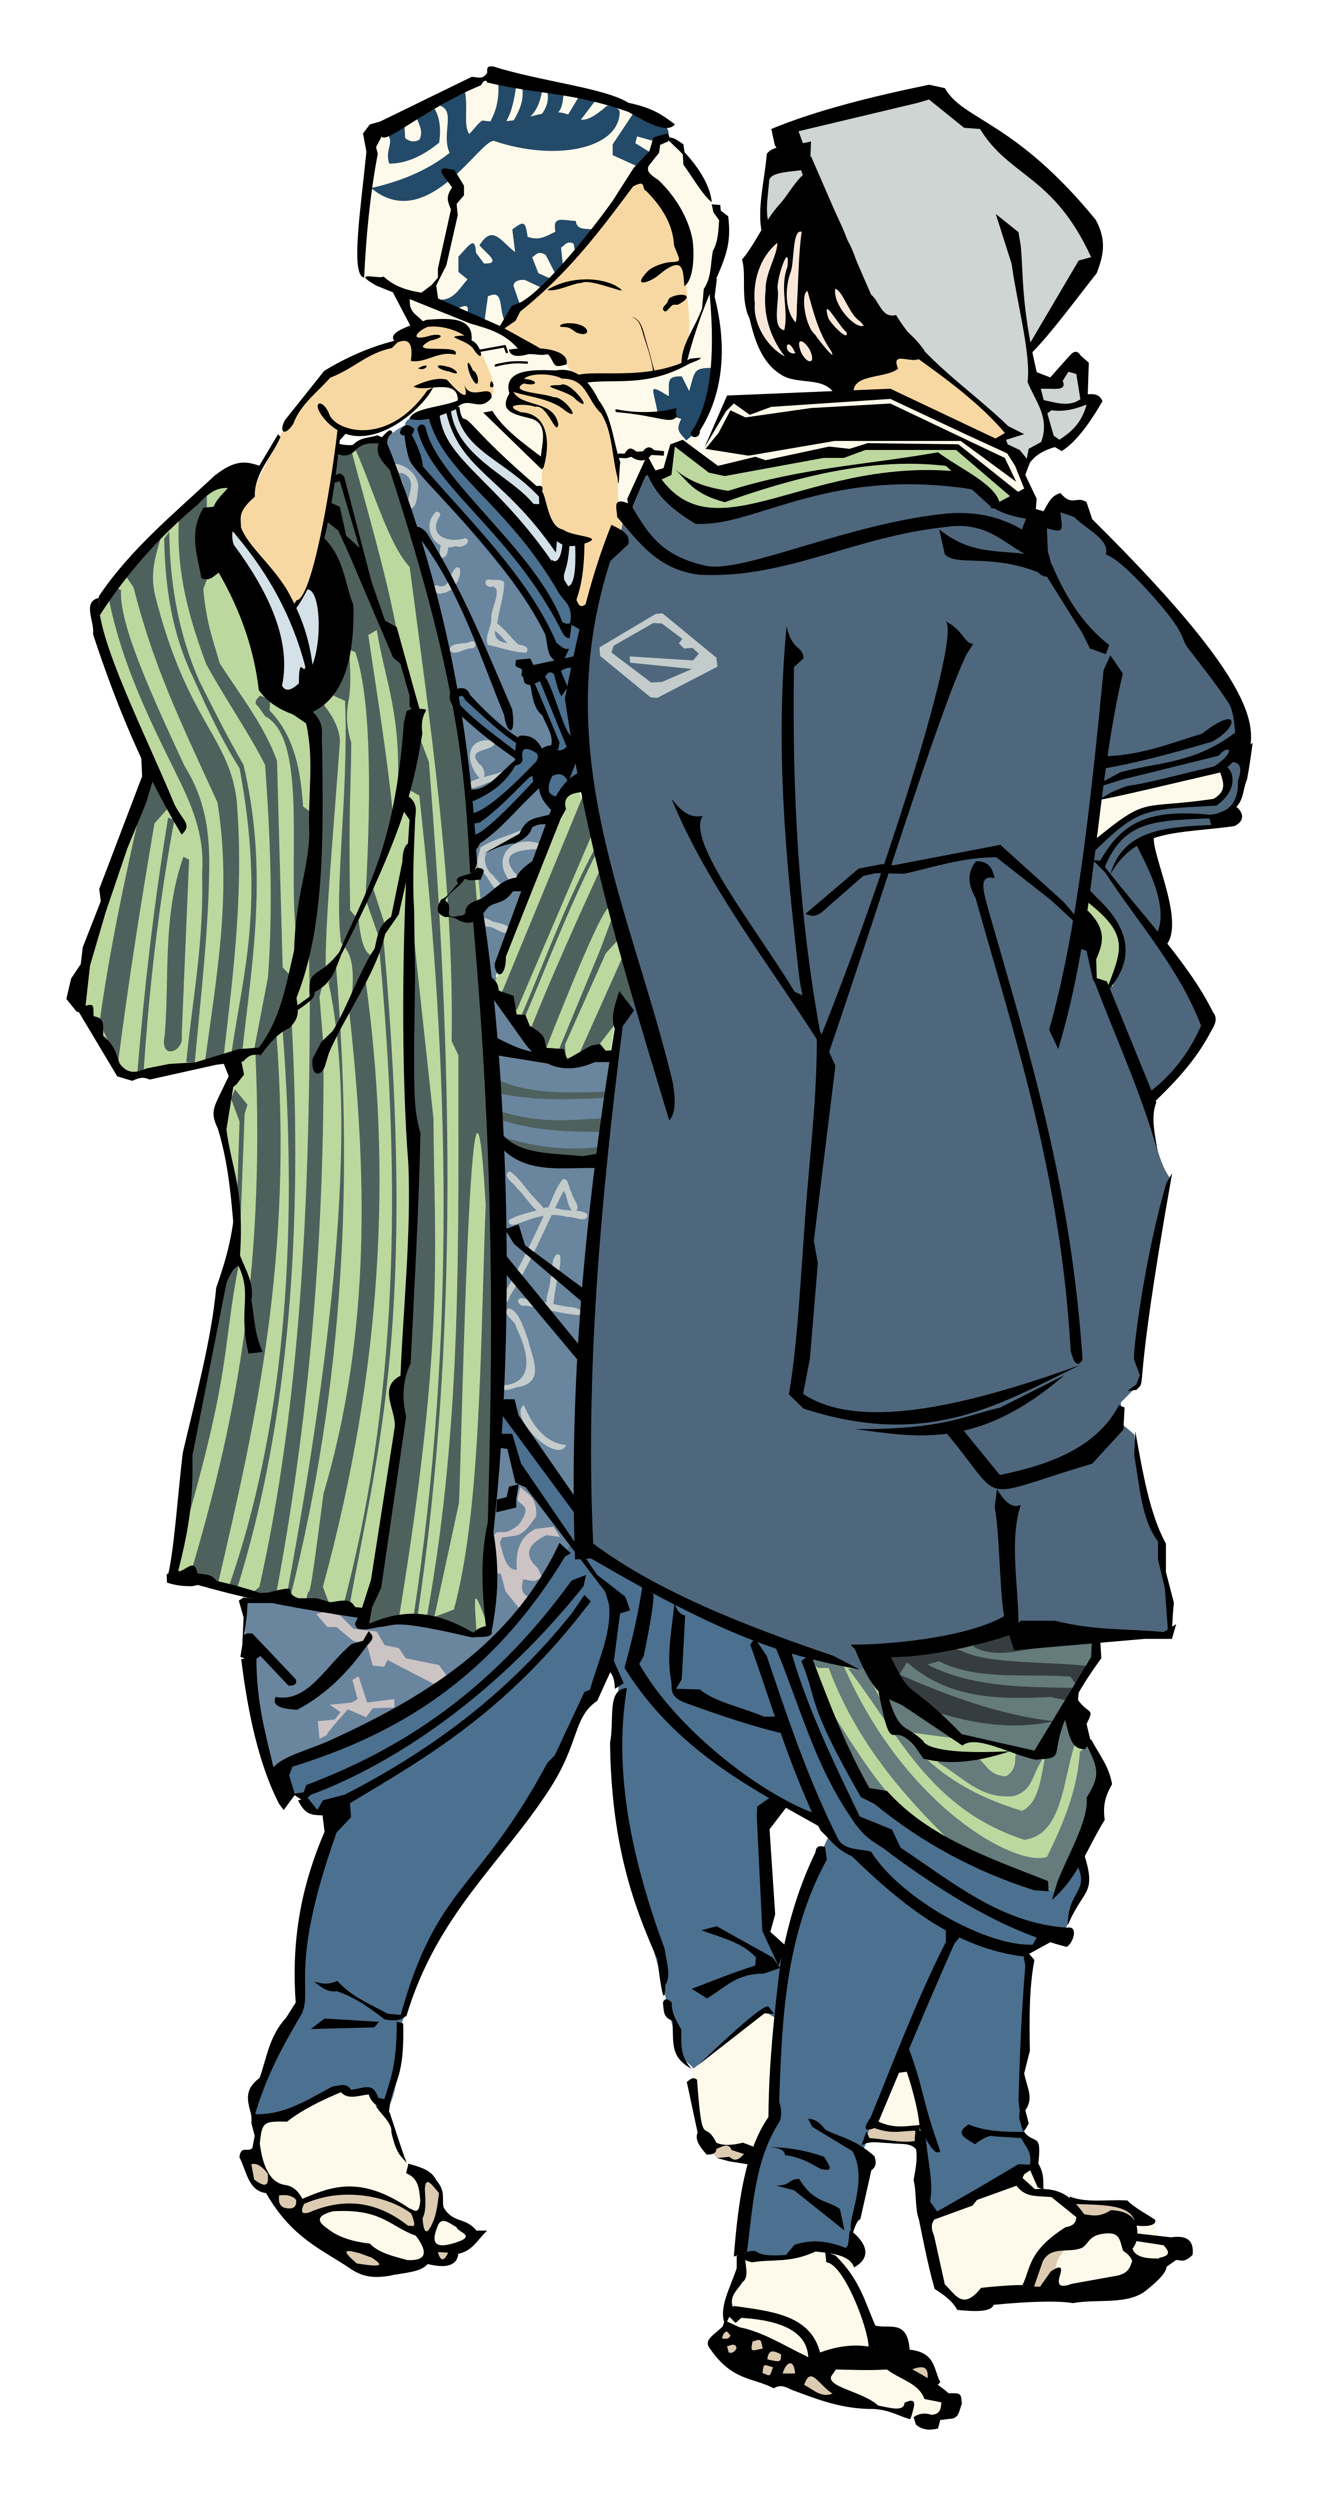 <?xml version="1.0" encoding="UTF-8"?>
<svg version="1.1" viewBox="0 0 145.5 275.45" xmlns="http://www.w3.org/2000/svg">
<defs>
<filter id="g" color-interpolation-filters="sRGB">
<feGaussianBlur stdDeviation="0.239"/>
</filter>
<filter id="f" color-interpolation-filters="sRGB">
<feGaussianBlur stdDeviation="0.213"/>
</filter>
<filter id="e" color-interpolation-filters="sRGB">
<feGaussianBlur stdDeviation="0.213"/>
</filter>
<filter id="d" color-interpolation-filters="sRGB">
<feGaussianBlur stdDeviation="0.077"/>
</filter>
<filter id="c" color-interpolation-filters="sRGB">
<feGaussianBlur stdDeviation="0.077"/>
</filter>
<filter id="b" color-interpolation-filters="sRGB">
<feGaussianBlur stdDeviation="0.194"/>
</filter>
<filter id="a" color-interpolation-filters="sRGB">
<feGaussianBlur stdDeviation="0.056"/>
</filter>
</defs>
<g transform="translate(-91.858 -113.2)">
<path d="m134.07 161.51c1.255-0.46 1.89-1.708 2.926-1.229l0.75 4.125 11.375 12.625 5.125 8.5 0.625 14-3.375 8.875-5 12.375 5.75 8.875h6.875l-3 54.75c-10.873 14.331-22.379 21.483-34.25 24.5-2.583-6.25-3.5-13-2.75-20.25l26.5 4.125c1.71-48.364-0.76-91.334-9.375-126.38z" color="#000000" fill="#6a859e"/>
<path d="m117.73 165.02c-6.169 4.379-11.45 9.646-15.733 15.91l6.894 17.501c-3.098 8.202-6.855 16.624-8.662 24.395l5.127 8.662c4.007 0.557 8.014-1.068 12.021-1.768v2.475l-1.237 3.359c0.473 5.257 2.879 10.9 1.237 15.733-2.705 11.772-5.65 23.484-6.541 35.709l18.031 3.359c1.675 0.31 3.773 0.366 3.196 2.027 5.378-1.668 9.077 0.329 13.598 0.802 1.431-26.516 0.1-53.033-0.707-79.55-2.509-25.694-5.078-36.995-10.96-52.149-1.703 0.306-3.121 1.183-5.127 0.884l-1.768 13.258 1.237 9.723-3.005 5.303-3.889-0.53-1.944-11.314-3.712-5.48 2.828-7.071z" color="#000000" fill="#bcd89e"/>
<path d="m155.56 199.85-1.768 1.061-7.425 20.683 5.657 7.778 3.359 0.53 3.712-0.53 1.061-6.541 0.707-4.419z" color="#000000" fill="#bcd89e"/>
<path d="m166.12 162.19-0.832 3.006-1.414 0.884c6.817 10.628 25.812-7.895 38.38 2.86l1.748-1.092-6.583-5.365-10.358 0.052-4.192 0.696-12.248 1.758z" color="#000000" fill="#bcd89e"/>
<path d="m180.49 295.13 6.894 15.556 1.768 0.177c5.284 5.44 11.985 8.401 18.915 10.96l5.48-12.905-3.535-7.601 2.652-5.48c0.38-1.201 0.403-2.184-0.707-2.475l-9.546-0.884-13.965 3.005v2.475c-2.397-1.198-5.303-1.886-7.955-2.828z" color="#000000" fill="#bcd89e"/>
<path d="m139.25 158.78c3.697 9.785 9.554 8.284 16.875 23.25l-1 9.5 1.25 7.625-3.375 2.625-1.625-2.5-5.75 6.125-1.75 0.75-0.5-5.5 1.5-0.25 4.375-3.625-7.25-5.75c-0.339-1.874 0.667-1.395 1.625-1l5.625 4.75 2.75 1.375 1.25-1.25-2.75-7.5 3-1.25-0.25-2.125-1.875-3.125-13.625-16.5-1.125-4c-0.544-1.014 0.958-1.481 2.625-1.625z" color="#000000" fill="#4c708f"/>
<path d="m120.83 346.66-0.972 3.889 2.563 4.508 6.01 5.392 7.071 2.74 3.447-1.061 5.038-2.121-0.177-1.237-3.535-2.21-3.182-4.773-1.945-3.359-1.237-3.447-1.326-1.326-1.679 0.177-1.679-0.707-5.657 3.005z" color="#000000" fill="#fefaeb"/>
<path d="m147.38 268.53 8.75 11 0.625 4.5 5.75 3.375 18 8 3.125 7.75 4 8 11.75 7.375 8.875 3.125 2.75-3.5 0.375 3-2.375 5.25-3.875 1.75 0.25 2.875c-0.505 5.875-1.553 11.75-0.5 17.625l1.25 3.5-11.875 5.625-0.875-3.625 0.125-7-2.25-7-4.375 10.25v3.75l-1.625 6.875-4.625-0.125-2.375 1.125-5-0.125 1.5-10.25 2.375-4.875c0.45-10.433 0.918-20.867 6.25-31.625l-5.875-3.625-1.375 2.75 0.25 11.625 1.625 2.875-0.5 6.875-1.25-0.75-7.875 6.375c-0.193-0.495-1.133-0.987-1.318-1.474-1.434-3.774-1.874-7.317-2.865-10.671-3.399-11.499-4.954-21.14-4.174-29.974 0.089-1.006-0.851-1.51-0.893-2.506-10.792 21.292-16.54 21.3-23 39.5-0.45 3.35-0.107 7.295-1.75 9.75l-1.75-2.125-3.375-0.375c-3.042 1.492-6.083 3.452-9.125 3.375l-0.625-2.875 5.375-9.75c-0.824-6.811 2.003-14.143 3.25-21.25l-1.875 0.25-1-1.875-1.625-0.75v-3.125c14.628-4.238 24.272-13.027 31.25-24.25l-5.875-8-1-3.375-1.375-0.5z" color="#000000" fill="#4c708f"/>
<path d="m139.75 158.78 2.375-0.875 2 3.5 7.375 6 1 3.875 3.25 1.75 0.125 3-1.125 2.75-12.25-14.875z" color="#000000" fill="#d4e1e9"/>
<path d="m117.88 170.91 6 9c1.501 0.585 1.599-2.086 2.5-3l2.25 7.375-3 5.5-3.5-0.125-2.875-11.875-3.25-6.625z" color="#000000" fill="#d4e1e9"/>
<path d="m162.81 164.67c1.629 1.72 2.285 3.162 5.392 5.303 10.85-1.184 14.797-2.828 22.185-4.243 7.777-0.441 9.89 1.215 11.402 3.094l5.215 1.414 2.298-1.679 13.435 13.258 5.922 10.43c1.307 7.601-1.611 10.136-0.619 11.579-3.27 0.678-8.013 0.472-9.811 2.033 0.524 3.52 3.162 8.308 1.503 10.518l5.303 9.546c-1.862 4.02-4.224 6.538-6.541 9.192 0.509 3.416 1.175 6.411 2.386 7.955-1.12 7.513-3.715 14.288-3.359 22.539l-2.121 2.121 0.265 2.475 1.237 1.061c1.203 10.344 3.233 8.146 4.154 22.097-6.295 0.364-12.405 0.356-17.766-1.149l-14.319 3.27-1.149 2.121c-11.137-3.899-22.546-7.434-31.643-14.054-0.602-21.03 2.178-40.831 3.978-60.988l0.354-4.243c-3.904-14.684-8.003-29.318-0.884-46.757z" color="#000000" fill="#4e677d"/>
<path d="m211.88 212.28-0.75 1 1.5 7.875 1.875 0.75c2.749-7.799-0.68-7.772-2.625-9.625z" color="#000000" fill="#bcd89e"/>
<path d="m161.75 133.16-14.625 16.375 6.25 3.375-10.75-4.25-5.125 0.5c-1.119 0.839-2.06 1.857-3.5 2.375l-6.375 3.375-4.75 6-2.625 5.25-2.25 4.25 0.5 1.5 2.375 3.125 3 5.25c0.492-0.309 1.052-0.824 1.875-2.125l1.375-4.375 2.25-13.5c3.5 1.625 7 0.289 10.5-4.75l3.5 1.875 8.25 6.25c-0.017 2.118-0.284 4.204 0.125 6.375l3.5 2.625 0.625 1.375-0.625 6.25 1.375 1.125c1.138-2.91 1.681-6.553 3.5-8.625l0.75-4 6.75-15.75c0.404-3.215 0.255-6.706 0-10.25l-1.375-6.5-3.75-4.125z" color="#000000" fill="#f8d8a2"/>
<path d="m145.47 121.78-12.846 6.251-0.25 5.75-0.779 9.478c2.43 1.855 2.726 1.141 4.198 1.699l1.331 3.448c1.635 0.761 3.656 0.366 5.5 0.5l0.75 1.25 1.25 1.625c0.677 0.864 1.04 2.044 1.5 3.125-0.039 0.688 0.422 1.708-0.243 1.978l-2.507 0.272-2.125-1.625-1.529 0.191-1.596 1.684-1.427 1.639c0.185 1.032 3.66-0.569 5.508-0.867 0.678 3.23 6.415 6.019 9.42 9.227-0.255-1.253 0.253-2.524-0.25-3.25 0.32-0.697 1.55-3.062-0.5-4.875l-2.875-0.75 0.125-2.125 0.5-1.375 1.875-0.875 3.25-0.125 1.125 0.25-0.756-1.28-3.678-1.831-3.066-1.514 0.75-1.75 5.125-4.375 8.625-10.5 2.75 1.25 3.125 7.25c-0.811 3.326 0.712 6.624-0.25 10.375l-0.25 1.125-3.875 1.5-7.625 0.25 1.625 2.5 0.875 1.5 1.625 4.75 0.125 5.375 1 0.5 2.104-4.934 0.771 1.184 1.625-0.5 0.516-2.78 0.734-0.095 3.5 2.5 4.125-0.125 8.125-1.625 2.125 0.25 2.875-0.875h9.875l6.5 5.75 1.5-0.875-1.875-4.25-13.5-6.25-17.5 0.375-2.625 4.75c-1.175 2.341-0.713-0.518-1-1l1.875-6 0.125-6.875-0.625-3 1.5-6.25-0.625-1.625c-0.39-1.206-1.211-2.351-2-3.5l-2.133-4.155-1.617-1.146c0.228-0.075-0.087-0.942-0.5-1.949l-5.125-2.125-7.625-1.75zm10.279 33.001-0.25-0.375-0.625-0.125 0.625 0.5z" color="#000000" fill="#fefaeb"/>
<path d="m175.27 141.86c-0.365 3.282-2.185 5.806 2.563 11.756l6.718 0.795 5.48-4.596-9.458-12.64c-2.25 0.436-3.734 2.659-5.303 4.685z" color="#000000" fill="#f9e8da"/>
<path d="m193.57 152.47c-3.688-1.658-15.507 5.669-4.154 3.889l12.374 5.745 1.503-1.414z" color="#000000" fill="#f8d8a2"/>
<path d="m177.04 131.26c-1.199 2.274-1.053 4.74-0.619 7.248l5.392-3.094 6.187 12.905 5.215 3.801 9.899 8.75-1.237 1.326 2.298 1.414 1.061 0.972 1.768-2.652 2.033 0.354 2.121-1.944 0.795-2.475-1.061-4.243-1.679 0.265-1.591 1.944-2.033-0.972-0.177-3.624 7.425-9.723-1.326-4.508-11.579-10.43-5.48-3.447-15.291 4.508-1.149 2.917z" color="#000000" fill="#ced5d2"/>
<path d="m212.84 201.44c2.805-1.43 9.154-2.329 13.523-3.535 0.376 1.266 1.248 2.63-0.619 3.447-2.869 0.481-4.405 0.389-8.75 1.503l-4.861 3.712z" color="#000000" fill="#fefaeb"/>
<path d="m119.24 350.9 2.121 1.414 0.53 1.414 2.917 1.326 0.354 0.619 4.419-1.061 4.419 0.619 3.624 1.768 0.707-0.442 0.265-3.27 1.503 0.53 0.354 1.503-0.354 2.74-1.061 2.121 2.563 1.061-0.53 1.326-1.414-0.619-1.856-3.094-1.503-0.177-3.978-2.21-3.978-0.177-2.21 1.149 0.53 1.503 5.569 2.033 2.563 1.679-0.884 1.237-3.182-0.972-4.773-3.712-3.535-2.475-1.326-2.298-1.503-0.795-0.884-2.21z" color="#000000" fill="#dccbb0"/>
<path d="m170.24 349.4 3.182 0.354 1.326 0.972-0.177 0.884-3.624-0.619-1.061-0.884z" color="#000000" fill="#dccbb0"/>
<path d="m187.83 347.46 5.215 0.177v1.679l-5.834-0.265z" color="#000000" fill="#dccbb0"/>
<path d="m172.27 369.55 4.154 1.591 5.215 3.005 3.005 3.447-1.503-0.177-5.569-1.856-2.298-0.177-5.215-4.419z" color="#000000" fill="#dccbb0"/>
<path d="m192.07 373.35 2.563 0.619-0.088 2.033-2.917-1.856z" color="#000000" fill="#dccbb0"/>
<path d="m209.83 360.89-1.591 4.243-2.563 1.149-0.884-1.237 2.563-4.596z" color="#000000" fill="#dccbb0"/>
<path d="m210.28 355.94 1.414 1.591 5.834 0.088-1.768-1.768z" color="#000000" fill="#dccbb0"/>
<path d="m176.16 334.9-8.043 6.364 0.088 1.768 1.326 5.922 1.326 0.53h2.652l1.679 0.972 2.033-3.359-0.265-6.806 0.707-4.508z" color="#000000" fill="#fefaeb"/>
<path d="m190.92 341-2.828 6.099 1.679 0.53h3.535v-1.679l-1.414-5.303z" color="#000000" fill="#fefaeb"/>
<path d="m173.51 362.13-0.177 2.033-1.326 2.828 0.442 2.828 3.624 0.972 5.48 2.917 2.121 2.652 3.535 1.768 4.154 0.972 2.298 0.972 2.475-1.149 0.177-1.503-5.569-3.712-2.74-4.066-1.945-3.978-1.326-2.386 1.856-0.795-2.121-1.326-3.27-0.354-2.298 1.149-3.535-0.088z" color="#000000" fill="#fefaeb"/>
<path d="m194.37 357.44 2.298-0.707 4.066-2.21 4.861-2.563 0.354 0.795 0.884 1.768 2.475 0.884 1.237 2.21-3.094 3.359-1.414 1.768-1.237 3.182-4.861 0.442-1.856 1.237-2.652-2.298z" color="#000000" fill="#fefaeb"/>
<path d="m210.1 360.45c-2.395 1.522-1.95 3.266-1.591 4.508l0.619 0.884 8.485-2.033 3.359-1.945 0.265-1.503-1.856-0.265c0.296-0.595 0.086-1.291-0.795-2.121l-3.712 0.442z" color="#000000" fill="#fefaeb"/>
<path transform="translate(91.858 113.2)" d="m54.906 9.031c0.142 1.582-0.121 3.002-0.812 4.25 0.002 0.04 0.026 0.059 0.031 0.094-0.316-0.02-0.617-0.048-0.969-0.094-0.332 0.195-0.785 0.767-1.438 1.5-0.647-1.068-0.137-2.569-0.438-4.562-1.697-0.412-2.184 0.558-2.75 1.438 1.717 0.64 0.085 3.122 1.031 5.188-1.797 1.425-4.48 2.939-8.656 3.875 6.201 5.173 12.063-5.488 13.562-5.188 6.543 2.237 13.683 0.987 13.844-3.125 0.021-0.537-0.913-0.788-1.406-0.75-1.463 1.282-2.265 1.597-2.875 1.531l1.688-2.219-1.875-0.375-1.219 2.031c-0.296-0.126-0.657-0.219-1.094-0.25 0.513-0.545 0.482-1.363 0.625-2.094l-1.812-0.125c0.17 0.976-0.129 1.716-0.594 2.375-0.415 0.093-0.849 0.191-1.281 0.312 0.828-0.824 1.115-1.861 1.312-2.938l-2.25-0.375c0.27 1.229-0.148 2.458-0.875 3.688 0.001 0.012-0.001 0.02 0 0.031-0.264 0.042-0.55 0.07-0.844 0.094 0.537-0.881 0.874-2.264 1.094-3.938l-2-0.375zm-7 2.938-2 1c0.352 0.812 0.767 1.625 0.312 2.438-0.634 0.306-1.095 0.171-1.562-0.188l-0.062-1.312-1.812 1c0.646 0.913-0.384 1.592 0.125 3.125 1.833-0.002 3.667-0.81 5.5-2.312 0.192-1.322 0.138-2.594-0.5-3.75zm21.875 0.562-2.25 3.375v1.188l2.875 1.312 1.25-1.625-1.625-1 0.188-0.75 2.25 0.625 1.062-0.562c0.457-0.406-0.115-1.07-0.25-1.625l-3.5-0.938zm-7.781 11.687c-0.656-0.017-0.992 0.195-0.781 1.312-1.145 0.551-1.797 1-3.062 0.562-0.253-1.778-0.402-1.76-1.688-0.812l0.312 2.5c-1.706-1.317-2.469-3.047-3.938-0.75 0.776 0.895 2.529 2.071 0.5 2l-0.875-1.188c-0.113-1.835-0.639-0.965-1.938 0.438v1.688l1 0.812c-0.927 1.055-1.497 2.239-3 2.25l1.938 0.938c0.833-0.351 1.317-0.486 1 0.688l1.938 0.688 0.375-2.688c1.757-0.82 1.176 1.189 1.812 2.625l1.688-1.812-0.688-2c0.083-0.458 0.5-0.667 1.25-0.625l1.875 0.875 1-1-1.375-0.625-0.688-1.75c0.422-0.213 0.62-0.8 1.5-0.25l1.125 2.188 0.75-1.188-0.188-1.812c0.412-0.238 0.66-0.805 1.375-0.438l0.25 1.188 1.938-2.75c-0.893-0.128-1.819 0.104-1.938-0.938-0.553-0.015-1.074-0.115-1.468-0.125zm16.969 16.188-0.5 0.125c-2.018 0.028-1.861 0.284-2.5 2.562l-0.812-1.625c-1.754-0.052-1.39 0.627-1.438 2.188-2.435-1.482-1.702-0.898-1.25 1.75l2.625 0.75c-0.605 1.238-0.292 1.414 0.562 2.375l1-0.875 1.812-4.562 0.5-2.688z" color="#000000" fill="#234a68" filter="url(#b)"/>
<path transform="translate(91.858 113.2)" d="m40.219 48.594-1.062 0.875c1.981 4.464 3.723 10.604 6 13 2.287 17.51 4.905 35.061 4.625 52.25l0.75 1.562c-0.035 20.171 0.445 40.171-3.438 61.625l0.688 0.625 0.094-0.375 2.719-12.562c0.313-7.001 1.336-60.544 2.938-32.875-0.597 16.128-0.542 33.69-3.5 44.625l-2.156 0.812 4.656 1.938c-0.219-4.059-0.553-5.928 1.188-1.062l0.438-9.562 0.438-11.625-0.375-37.625-2.75-34.688-1.5-9.5-2.25-9.375-2.812-10.812-2.625-7.188-2.062-0.062zm-1.562 0.75-1.25 0.062-1.062 6.188-0.875 4.5 2.375 7.688 0.625 3.812 0.688 0.25c1.589 4.552 1.868 13.972 1.125 27.188l1.375 3.938c2.393 24.769 2.636 49.416-3.75 73.688l0.625 0.188c3.226-17.523 7.413-31.697 3.75-73.25l0.188-1.562-1.312-4.062 1.375-4.875 0.75-3.562c-0.528-5.663-1.693-12.812-2.688-19.562l0.938-0.562c0.922 5.815 2.821 9.289 2.25 18.688l2.125-9.375-0.562-2.812-1.688-6.812c-1.148-6.065-3.25-13.083-5-19.75zm-15.875 4.688-3.062 3.188c-0.318 5.921 1.176 11.005 3 15.938 2.099 3.847 4.82 7.757 6.5 11.125 0.571 7.879 0.899 15.724 0.312 23.438l-1.5 7.812 0.688 0.344-0.562 0.219c1.108 25.11-2.572 41.77-7.062 57l2.938 1.375c4.156-17.884 8.301-35.782 6.438-60.5l-1.5 1.812-0.156 0.062 2.656-4.75 0.75-3.375-1.062-1.125c-0.208-7.472-0.417-15.116-0.625-22.75-1.354-3.833-4.037-7.224-6.312-10.75-0.667-2.414-1.455-4.225-1.812-8.188l0.438-1.188-0.062-9.688zm-4.125 4.562-0.562 0.75c0.123 6.866 1.337 11.504 3.312 15.562 1.538 3.443 3.132 6.802 5 9.75 2.801 15.056 0.422 22.341-0.875 31.25l1.188-0.188c1.109-10.034 2.849-19.806 0.125-31.438-1.732-2.976-3.306-6.111-4.875-9.25-2.064-4.679-3.248-10.092-3.312-16.438zm-0.938 0.625-3.812 4.312 0.812 1.188c2.188 8.549 4.761 13.927 9.25 23.688 1.613 9.981-0.112 19.22-1.375 28.562l2.062-0.625c1.081-9.325 2.232-18.076 1.438-28.125-0.849-7.104-5.451-8.631-9-22.625-0.597-2.585 0.103-4.429 0.625-6.375zm-4.969 5.625c-0.475 0.017-0.636 0.59-0.719 1.312 1.391 6.87 4.304 12.85 7.25 18.812 1.735 3.511 3.313 6.866 3 11.188 0.206 7.748-1.08 14.002-1.75 20.875l0.938 0.062c0.635-7.078 1.491-14.101 1.594-21.312 0.053-3.998-0.388-7.638-2.719-11.375-3.723-7.986-7.246-15.756-7-19.375-0.233-0.127-0.435-0.19-0.593-0.184zm25.781 7.125c-0.711 1.541-1.944 2.995-1.75 4.688l1.25 0.562c0.417 10.282-1.233 20.762-0.438 26.625 0.736 0.878 1.488 1.711 1.25 5.188l-0.375 2.188c1.975 17.725 2.483 35.484-2.812 53.375-1.961 15.213-1.4 8.983-1.875 11.562l2.5 0.562-0.688-1.875c6.74-24.7 7.495-46.46 4.75-66.5l0.625-3.062c-0.88-0.289-1.217-1.936-1.438-3.875l-0.938-1.125c-0.18-12.126 0.083-12.292 0.125-18.438-0.4-1.372-0.674-2.844-0.25-4.875 0.279-1.925 0.085-3.377 0.062-5zm-9.875 4.688c-0.418 0.396-0.753 0.792-0.188 1.188l0.75 1.062c4.842 2.584 2.371 16.443 3.5 24.75l1.562-8.562 0.25-5.375-1.125-0.875c-0.264-3.971-0.949-7.746-3.688-10.562l0.062-1.25-1.125-0.375zm7 0.312-1.688 0.875 0.75 1.875 0.188 7.812-0.875 16.375 0.125 6.25c-0.061 22.492-1.038 44.509-5.562 64.688l-0.938 0.812 2.812-0.188c3.352-17.899 5.332-37.627 5.188-60.188l-0.438-5.438 0.688-2.875c-0.12-4.958 0.924-16.199 1.562-25.25-0.025-1.312-0.664-2.625-1.688-3.938l-0.125-0.812zm10.562 4.188-1 5.938 1 0.562c3.327 29.978 4.026 60.065-0.625 90.375h0.438c4.638-31.256 3.726-62.641 1.25-94.062l-1.062-2.812zm-29.25 4.25-1.562 4.125c-1.725 7.668-3.37 15.355-4.438 23.188l2.062 4.25c1.066-8.305 2.435-17.112 4-26.25l1.562-1.75-1.625-3.562zm47.25 2.375-9 21.812 1.75 1.688 8.562-20-1.312-3.5zm-45.688 2.312c-1.576 9.583-2.632 18.854-3.375 27.938l0.688-0.062c0.589-8.979 1.621-18.147 3.375-27.625l-0.688-0.25zm47.125 3.25c-3.335 6.197-5.632 12.654-8.375 19l0.375 0.188c2.631-6.122 4.692-11.787 8.062-18.5l-0.062-0.688zm-45.438 1.062c-2.318 6.562-1.52 13.125-2.062 19.688-0.599 2.819 2.189 1.794 1.875 0l0.812-19.375-0.625-0.312zm46.062 1.125c-2.807 6.142-5.561 12.249-7.875 18.062l1.75 2c3.532-8.886 6.678-16.506 7.25-15.688l-1.125-4.375zm1.25 5.438-1.375 3.688-4.812 11.625 1.062 0.812-0.125-2 4.5-10.062 1.312-1.438-0.562-2.625zm-22 1.5-0.312 20.812 0.312 15.25-1.062 13.312-3.062 23.062-1.188 4.188 0.812 0.25 2.938-1.062c5.161-31.204 3.874-41.11 3.812-55.062l-2.25-20.75zm23 3.188-4.812 10.75 1.562-0.312 5.125-6.625-1.875-3.812zm-31.5 0.688-0.812 1.938c2.741 12.529 1.63 34.044-4.625 67.562h0.438c5.926-23.627 6.94-46.127 5-69.5zm-4.875 6.312-1 0.875c1.81 23.421 0.084 44.057-5.938 61.312l0.938 0.125c5.785-18.608 7.205-39.71 6-62.312zm-6.25 7.375-0.438 1 0.938 2.562-0.25 7.812-0.438 7.562-1.438 3.5-3.562 17.375-0.562 9.438c5.426-18.568 4.311-20.514 6.188-30.062l0.625-16.5 0.312-1-1.375-1.688z" color="#000000" fill="#4f615d" filter="url(#g)"/>
<path transform="translate(91.858 113.2)" d="m55.156 119.09 0.125 1.438c3.965 0.792 7.61 0.623 11.25 0.438l0.312-0.688c-4.17 0.152-8.332 0.289-11.688-1.188zm0.312 3.438-0.25 0.875c3.545 1.146 7.228 1.321 10.938 1.312l0.125-1.5c-3.551 0.247-7.099 0.527-10.812-0.688zm-0.062 2.75 1.75 1.562 8.812 0.938 0.375-1.438c-3.646 0.525-7.292 0.078-10.938-1.062z" color="#000000" fill="#4f615d"/>
<path transform="translate(91.858 113.2)" d="m57.344 163.84-0.312 1.375c0.271 0.761 1.796 0.557 0.125 2.812-1.585 1.196-1.686 0.661-2.375 0.812l-0.875 0.625 0.5 3.688 0.812 0.312 0.5 1.875 1.562 1.938 1.062-1.312c-0.991-0.319-0.835-1.13-0.688-1.938l1.188 0.188 0.938-0.375-0.5-1.062c-1.648-1.476-1.078-2.649 0.938-3.625l1.5 0.188-0.688-1.125-2 0.25c-1.85 0.919-2.201 2.587-2.062 4.5-1.199 0.033-1.476-1.593-1.875-3l0.25-0.562 1.438-0.188c1.135-0.223 1.647-1.277 2.312-2.125 0.153-2.187-0.971-2.46-1.75-3.25zm-21.562 13.75-0.938 0.25 1.25 1.438h1l1.812 1.5 1.562 0.5 0.625 2.25 1.25 0.125 0.375-0.75 5.062 2.625 1.562-0.75-0.938-1.312-3.688-0.75-0.75-1.125-1.562-0.312-0.875-1.5-2.562-0.312-1.438-1.438-1.75-0.438zm3.75 7.125-0.688 0.375 0.562 2.125-0.625 0.375c-0.5 0.062-2.438 0.25-2.438 0.25l1.188 0.812-0.625 0.812-1.875 0.188 0.188 1.938s0.875-0.375 0.875-0.562 2.25-2.688 2.25-2.688l2 0.875 0.75-1 2.375-0.062v-0.938l-3 0.375-0.938-2.875z" color="#000000" fill="#ccc3c4" filter="url(#f)"/>
<path transform="translate(91.858 113.2)" d="m43.625 51.094c-0.716 0.292 0.188 1.208 0.688 1.031 1.913 0.727 0.426 2.553 0.656 3.781 1.035 0.541 1.03-1.632 1.125-2.156 0.052-1.372-1.211-2.454-2.469-2.656zm4.594 5.281c-0.058-0.013-0.096 0.012-0.156 0.031-1.26 1.109-0.764 3.058 0.531 3.688-0.127 0.414-0.15 0.911-0.062 1.25 0.599 0.356 0.838-0.377 0.875-1.031 0.276 0.008 0.566-0.042 0.875-0.156 0.513 0.357 1.871-0.406 1.031-0.875-1.877 0.648-4.31-0.268-2.781-2.5 0.019-0.19-0.138-0.367-0.312-0.406zm2.094 6.156c-0.866 0.582-0.674 2.625-2.188 1.938-0.81 0.213 0.07 1.246 0.656 0.875 1.122-0.035 2.172-1.664 1.906-2.719-0.096-0.112-0.235-0.141-0.375-0.094zm3.531 1.312c-0.756 0.148-0.126 1.083 0.469 0.781 1.136 0.292-0.262 2.471-0.156 3.531 0.023 0.938-0.79 2.038-0.375 2.906 1.37 0.27 2.837 0.853 4.218 0.843 0.47-0.61-0.323-0.805-0.938-0.906 0.004-0.024-0.003-0.036 0-0.062-0.772-0.661-1.429-1.678-2.281-2.25 0.026-0.063 0.031-0.121 0.062-0.188 0.171-1.455 0.767-2.938 0.719-4.375-0.425-0.367-1.191-0.151-1.719-0.281zm0.718 5.656c0.298 0.261 0.635 0.493 0.75 0.688 0.12 0.126 0.364 0.427 0.625 0.688-0.971-0.132-1.452-0.556-1.375-1.375zm-2.625 1.156c-0.644 0.419-2.213 0.002-2.375 0.938 0.465 0.849 1.722-0.242 2.438-0.156 0.583 1.1e-4 0.514-0.911-0.062-0.781zm1.625 10.906c-2.368 0.135-2.07 2.737-0.719 4.156 0.051 0.015 0.082-0.004 0.125 0-0.497 0.15-0.982 0.33-1.375 0.625-0.047 0.996 1.292 0.185 1.75 0.094 0.729-0.486 2.23-0.207 2.594-1.094 3e-3 -0.252-0.26-0.451-0.5-0.375-0.641 0.313-1.399 0.461-2.125 0.656 0.253-0.338-0.07-1.237-0.438-1.406-1.543-1.719 0.967-1.353 1.625-2.188 0.06-0.254-0.15-0.487-0.406-0.438-0.182-0.014-0.373-0.04-0.531-0.031zm4.125 9.781c-1.521 0.748-3.322 1.125-4.719 2.031-0.177 0.944-0.83 2.072 0.25 2.75 0.704 0.569 0.991 1.842 1.875 2.094 0.87-0.44-0.503-1.252-0.687-1.718-1.056-0.747-1.517-2.718 0.094-3.031 1.143-0.632 2.665-0.807 3.625-1.656 0.076-0.267-0.171-0.538-0.438-0.469zm0.531 1.375c-2.418-0.062-3.871 2.263-1.906 4.469 0.61 0.455 0.983-0.776 0.375-1.062-1.896-2.468 1.251-2.482 2.844-2.594 0.217-0.217 0.088-0.609-0.219-0.625-0.379-0.114-0.748-0.179-1.094-0.188zm-5.094 8.375c-0.789 0.408 0.3 1.079 0.781 1.031 0.663-8e-3 1.8 1.204 2.25 0.344-0.19-0.859-1.587-0.645-2.188-1.125-0.284-0.067-0.545-0.263-0.844-0.25zm3.062 27.969c-0.026 6e-4 -0.037 0.025-0.062 0.031-0.865 0.515 0.587 1.294 0.812 1.781 0.795 0.726 1.412 1.79 2.219 2.5-1.049 0.3-2.18 0.512-3.062 1.062-0.132 1.023 1.302 0.239 1.75 0.125 0.689-0.276 1.391-0.482 2.094-0.594-1.498 3.177-2.979 6.376-4.844 9.344 0.116 0.845 1.067 0.098 1.062-0.438 1.828-2.85 3.214-5.94 4.656-9 0.568-0.015 1.136 0.052 1.719 0.219 0.597-0.126 2.229 0.807 2.219-0.281-0.334-0.286-0.778-0.365-1.25-0.406 0.555-0.457-0.478-1.46-0.5-2.031-0.333-0.385-0.252-1.511-0.938-1.469-0.743 0.872-1.124 2.064-1.625 3.156-0.074-7e-3 -0.145-0.029-0.219-0.031-0.098 0.042-0.211 0.056-0.312 0.094-0.207-0.363-0.688-0.749-0.844-0.969-1.002-0.941-1.738-2.368-2.875-3.094zm5.938 2.156c0.457 0.547 0.374 1.714 0.938 2.156-0.51-0.021-1.034-0.037-1.469-0.188-0.137-0.013-0.269-0.042-0.406-0.062 0.306-0.641 0.616-1.274 0.938-1.906zm-0.75 7c-0.73 0.579-0.36 1.905-0.719 2.719 0.037 0.826-0.478 1.77-0.406 2.594-0.931-0.185-1.847-0.351-2.781-0.5-0.754 0.132-0.185 1.04 0.406 0.812 1.979 0.3 3.998 0.934 5.969 1.062 0.671-0.704-0.774-0.915-1.219-0.906-0.549-0.101-1.108-0.203-1.656-0.312 0.147-0.439 0.107-1.139 0.25-1.438 0.082-1.29 0.696-2.646 0.531-3.906-0.092-0.112-0.236-0.166-0.375-0.125zm-5.312 5.938c-0.958 0.549 0.912 1.457 0.812 2.062 1.27 2.521 2.297 6.245-1.531 6.438-0.084 1.048 1.567 0.09 1.938 0.156 2.885-0.652 1.288-3.391 0.938-5.188-0.426-0.984-0.952-3.223-2.156-3.469zm1.688 10.65c-1.871 1.347 3.706 6.658 4.656 4.406-2.312-0.136-3.844-2.357-4.656-4.406z" color="#000000" fill="#c3cccb" filter="url(#e)" style="block-progression:tb;text-indent:0;text-transform:none"/>
<path transform="translate(91.858 113.2)" d="m90.031 182.03-0.812 1 0.938 0.75h1.188c2.905 7.823 7.968 13.87 13.688 19.375l9.688 4.562 1.75 0.812 3.688-6.125 1.438-6.25-1.562-4.062-1 0.938c-0.287 4.264-1.857 7.957-3.625 11.562-3.39 1.19-15.323-5.389-22.062-20.25l-0.688-1.5-2.625-0.812zm3.438 1.812c5.472 6.994 8.869 15.433 19.438 18.875 4.443-0.585 4.208-7.079 5.812-11.25l-1.25-2.5-1.75 2.625c-1.004 2.665-0.677 6.808-3.062 7.938-10.7-3.202-14.186-9.383-17.375-15.688h-1.812zm-1.812 4.75-0.125 1.312 3.625 7.688 5.5 2.875c-3.676-3.282-6.289-7.628-9-11.875zm20.964 4.41c-0.181-3e-3 -0.374 0.012-0.594 0.031-0.298 0.896 0.208 1.792-1.125 2.688-1.956-0.092-2.141-1.364-3.188-2.062-1.5 0.125-4.144-0.894-4.312 0.562 2.613 1.463 4.586 4.025 8.25 3.688 2.17-0.482 2.199-2.569 3.188-3.938-0.562-0.421-0.955-0.949-2.219-0.969z" color="#000000" fill="#657b7c" filter="url(#d)"/>
<path d="m188.75 295.22 0.938 7.438 1.625 1.312 9.875 1.312 4.625 1.375 1.25-0.688 2.5-5.188 2.25-2.938 0.875-2.625-0.25-1.938-10.25-0.625-10.937 2.375z" color="#000000" fill="#657b7c"/>
<path transform="translate(91.858 113.2)" d="m111.34 179.41-3.312 1.25-0.75 0.75c2.358 1.375 5.145 0.392 7.812 0.062l-3.75-2.062zm-7.438 2-3.438 0.781-0.375-0.469-2.875 0.688 1.812 2.062-0.125 1.562 4.125 2.562c4.235 1.331 8.558 2.052 13.125 1.062-6.06-0.71-11.59-2.8-17.015-5.15l0.844-1.344c4.738 4.149 10.258 4.072 15.812 3.812l1.75 0.375 0.75-1.375c-5.541-0.096-11.125-0.053-16.062-2.562l1.25-0.375c4.18 2.131 9.57 1.357 14.5 1.688l0.625 0.875 1.562-2c-4.752-0.582-11.319-0.175-14.25-1.75l-2-0.438z" color="#000000" fill="#363d41" filter="url(#c)"/>
<path d="m164.88 180.78-0.75 0.062-6.188 3.688 0.062 0.938 5.562 4.562 0.75 0.062 6.625-3.438-0.125-1-5.938-4.875zm-1 1.062 0.938 0.062 2.25 1.688-0.375 0.5 0.562 0.562 0.938-0.062 0.688 0.625-0.625 0.75-7-0.438 0.062 0.688 6.75 0.688-0.062 0.062-3.188 1.375-1.188 0.062-4.375-3.312 0.25-0.75 4.375-2.5z" color="#000000" fill="#c3cccb" filter="url(#a)"/>
<g>
<path d="m146.25 120.53c-1.099-0.155-0.498 0.535-0.75 1.75 5.955 1.393 9.288 1.038 15.625 3.25 2.17 1.266 4.263 2.398 5.125 1.375-1.196-0.894-2.31-1.805-5.125-2.375-2.546-1.635-9.695-2.358-14.875-4z" color="#000000"/>
<path d="m145.56 121.22c-0.478 0.727-0.883 0.522-1.688 0.438l-10.125 4.938-1.125 0.312-0.75 1 0.375 2c-0.58 5.955-1.806 13.666-0.25 13.875 0.216-4.471 0.621-8.989 1.5-13.625l-0.188-0.75 0.625-1.188c0.34 0.974 4.973-3.173 10.938-5.625 0.431-0.772 0.446-0.41 1.062-0.438z" color="#000000"/>
<path d="m134.12 143.66c1.497 1.33 2.916 1.584 4.807 1.89l8.131 3.61 3.938 2.188c1.573 0.9-1.219 0.249-2 0.312-1.537-1.75-3.168-2.197-5.312-2.812l-10.375-4.188c-2.983-1.738 0.591-0.632 0.812-1z" color="#000000"/>
<path d="m141.94 131.91 1.062 1.75v1.062l-0.812 0.938 0.125 1.25-1.25 5.5-1.125 2.25 0.25 1.75-2-0.875 1.25-0.938 0.688-0.812v-1l1.438-6.5c-0.477-1.121-0.493-1.482 0.125-2.438l-1.062-1.438c-0.462-1.066 0.714-0.494 1.312-0.5z" color="#000000"/>
<path d="m165.38 127.91c0.433 0.292 0.185 0.583 0.125 0.875l-0.875 0.375-0.125 0.875c-4.28 5.265-8.217 11.854-15.312 17.5l-0.5 1-1.438 1-0.312-0.375 1.312-2.25 1.062-0.438c2.438-1.372 7.117-7.008 10.062-11.125l2.312-3.625 1.75-1.875 0.438-1.5z" color="#000000"/>
<path d="m165.25 128.35c0.812-0.084 1.1 0.195 1.938 0.75l0.125 0.875c1.713 1.841 2.841 3.807 3 5.5-1.042-0.823-2.083-2.712-3.125-4.125l-0.062-1.125c-0.551-0.648-1.319-1.237-1.875-1.875z" color="#000000"/>
<path d="m170.31 135.72 0.188 0.875 0.625 0.875c-0.075 0.984-0.077 2.31-0.688 3.375-0.271 1.411-0.134 2.925-1 4.188l-0.188 2.125c-0.695 1.932-1.824 3.356-2.188 5.125-0.074 0.606-0.219 1.355 0.188 1l0.312-0.188c2.649-10.053 5.24-10.831 4.562-16.062l-0.812-0.625-0.062-0.625z" color="#000000"/>
<path d="m170.88 143.91-0.25 2c0.677 2.644 1.96 9.109-1.625 14.75 0.041 1.146-1.559 0.729-0.812-0.062 1.763-2.766 2.608-7.367 1.875-15.125 0.051-0.741 0.11-1.473 0.812-1.562z" color="#000000"/>
<path d="m155.31 154.6c1.866-0.777 7.903 0.675 12.625-1.875 0.688-0.055 2.289-0.367-0.125 0.562-4.607 2.597-8.043 1.647-11.25 2.062-1.116 0.012-1.466-0.263-1.25-0.75z" color="#000000"/>
<path d="m159.84 158.3c1.016 0.219 3.757 0.619 6.609-0.141-0.155 0.435-0.074 0.675 0.016 0.906-0.666 0.97-1.875-0.052-6.656-0.453-0.145-0.12-0.235-0.234 0.031-0.312z" color="#000000"/>
<path d="m160.12 163.16 0.594 0.031c0.493-0.882 0.832-0.568 1.328-0.219l0.703-0.047c0.517-0.753 1.012-0.341 1.219-0.125l1.094 0.109-0.031 0.5-1.375-0.078c-0.656 0.888-1.585 0.64-2.219 0.203l-0.531 0.156-1.047-0.047c-0.189-0.231-0.045-0.378 0.266-0.484z" color="#000000"/>
<path d="m135.19 145.47 1.938 3.688 1.438-0.438c-0.612-0.805-1.787-1.046-1.5-2.75-0.625-1.292-1.25-0.818-1.875-0.5z" color="#000000"/>
<path d="m147.94 151.72c3.14-0.449 6.707-0.09 6.375 1.625-1.715 0.535-1.197-0.155-2.062-1.125-0.708 0.207-1.417-0.038-2.125 0-1.053 0.287-1.96 0.368-2.188-0.5z" color="#000000"/>
<path d="m147.47 151.22-2.75 0.5c0.021 0.083 0.042 0.167 0.062 0.25l2.625-0.469c0.073 0.208 0.146 0.417 0.219 0.625 0.083-0.021 0.167-0.042 0.25-0.062-0.094-0.281-0.188-0.562-0.281-0.844-0.042-3e-5 -0.083 7e-5 -0.125-5e-5z" color="#000000" style="block-progression:tb;text-indent:0;text-transform:none"/>
<path d="m149.94 153.03c-0.786-0.057-1.581-0.061-2.36 0.076-0.376 0.064-0.753 0.138-1.118 0.244-0.052 0.028-0.093 0.074-0.084 0.148-2e-3 0.075 0.084 0.109 0.15 0.094 0.961-0.251 1.957-0.402 2.952-0.337 0.176-0.013 0.377 0.058 0.542 8e-3 0.018-0.051 0.086-0.124 0.012-0.171 0.013-0.031-0.063-0.062-0.093-0.062z" color="#000000" style="block-progression:tb;text-indent:0;text-transform:none"/>
<path d="m145.12 158.66 1-0.188c1.284 2.071 3.477 3.597 5.562 5.188-0.042 0.417 0.35 1.019-0.125 1.25z" color="#000000"/>
</g>
<g>
<path d="m142.49 158.01c0.108 0.581 0.091 0.81 0.388 1.295 0.975 0.143 1.123 1.422 8.127 7.45 1.17-0.205 0.442 0.777 0.406 1.326-3.875-4.271-8.677-5.138-9.322-9.988z" color="#000000"/>
<path d="m141.53 158.2c0.523 5.295 6.537 7.337 9.096 10.487 0.39 0.171 1.072-0.107 1.093 0.167 0.195 2.573 0.548 1.966 1.605 3.045l-0.192 2.192c-5.933-8.652-10.629-8.937-12.132-15.641z" color="#000000"/>
<path d="m155.25 173.07c0.052 1.469 0.143 4.38-0.719 4.719-1.807-0.128 0.501 1.215 0.812 1.844-0.027-0.581 0.91-1.728 0.938-6.625z" color="#000000"/>
<path d="m153.91 172.53c-0.052 1.261-0.38 3.035-1.25 2.344 0.133 1.041 0.936 1.68 1.438 2.5-0.296-1.492 0.312-0.635 0.562-4.469z" color="#000000"/>
<path d="m140.28 158.53c0.393 6.015 7.565 7.6 15.219 20.969 0.255 0.694 0.642 0.537 1.062 0.156l-0.688 2.969-1.188-0.688c0.413-2.039-0.676-2.462-1.25-3.438-5.756-9.931-12.602-12.904-14.344-19.312z" color="#000000"/>
<path d="m138.78 160.32c1.083 5.615 12.201 13.568 15.062 21.438 0.312 0.115 0.591 0.33 1.062-0.031l-0.25 1.781c-0.622 0.083-0.923-0.901-1.312-1.594-5.532-10.385-14.009-15.312-15.469-21.406-0.01-0.424 0.605-0.85 0.906-0.188z" color="#000000"/>
<path d="m137.53 160.47c-0.078 0.292-0.153 0.595-0.312 0.562 0.575 1.161 1.162 2.32 1.25 3.562 5.463 6.289 11.683 12.334 14.719 19.406 0.428 0.352 0.82 0.811 1.406 0.688l-1 2.094-0.688-0.875c-0.83-0.658-0.662-1.887-0.969-2.844-4.097-8.399-13.943-17.133-14.906-19.094-0.278-0.762-0.466-1.721-0.594-2.812-0.28 0.087-0.38-0.097-0.5-0.25 0.094-0.636 0.675-1.331 1.594-0.438z" color="#000000"/>
<path d="m139.02 172.11c3.955 6.361 6.365 12.502 9.296 19.257 0.47 3.177-0.624 2.726-0.884 0.619-2.751-6.678-4.9-13.699-9.281-19.445-1.214-1.976 0.338-1.311 0.869-0.43z" color="#000000"/>
<path d="m148.75 185.91 1.562-0.156 0.344 0.719 4.781-1.031 0.062 1.375c-0.604-0.031-1.208-0.181-1.812 0.344l0.75 1.75-0.688 1c-0.411-0.563-0.583-1.605-0.844-2.469-0.538-0.353-0.678-0.076-0.969 0.312 1.347 2.002 2.59 8.832 3.75 6.062l0.219 1.5-1.438 0.531-3.094-7.594-0.562 0.25 2.719 6.5-0.125 0.781-0.844-0.281c0.409-1.169-0.474-2.35-0.906-3.438-1.034-0.912-1.072-2.083-1.344-3.375-0.692-0.142-0.635-0.171-0.781-0.875-0.538-0.358 0.343-0.837-0.562-1.062-0.434-0.212-0.285-0.332-0.219-0.844z" color="#000000"/>
<path d="m149.34 194.69c-2.04-1.172-3.863-2.994-5.656-4.906-0.313-0.77-0.773-0.801-1.25-0.75l-0.938 0.438c-0.268 0.974 0.267 1.375 0.531 1.969 2.752 2.642 4.76 4.044 6.781 5.469l0.062-0.812c-2.146-1.661-4.292-3.137-6.438-5.344-0.508-0.476 0.375-1.45 0.688-0.438 1.958 1.774 3.917 3.685 5.875 4.906z" color="#000000"/>
<path d="m143.59 200.16c1.869 0.346 3.389-1.866 5.031-3.188 3e-3 -1.649 0.175-2.652 0.594-2.719 1.637-0.071 2.019 0.844 2.531 1.656-0.088 0.374-0.069 0.829-0.469 0.969l-0.25-0.688c-1.369-0.852-1.776-0.489-1.562 0.656-0.055 0.509-0.431 0.617-0.812 0.719-1.151 2.06-2.886 3.149-4.781 3.969z" color="#000000"/>
<path d="m143.84 202.85c1.621-0.351 4.208-2.694 7.156-5.781 0.134 0.338 0.462 0.457-0.031 1.5l-0.719 0.25c-1.818 1.757-3.605 3.706-5.5 5-1.087 0.27-0.946 0.028-1.094-0.094z" color="#000000"/>
<path d="m143.91 205.07c0.504 0.787 4.399-3.253 6.719-5.75-0.236-1.027 0.455-2.208 0.688-3.312 0.334-0.519 0.855-0.665 1.438-0.688l0.5 0.469c0.487 0.273 0.873-0.16 1.281-0.438 2.201-0.015 0.252 2.61 0 4.156-0.34-0.873-0.883-1.339-1.969-0.719l-2.25 2.188c-1.814 1.751-3.376 3.703-5.562 5.156-0.238 0.664-0.593 0.746-0.906 1.031z" color="#000000"/>
<path d="m151.28 200.1c0.173 1.261 0.963 1.934 1.781 2.844l0.375-2.031c-0.396 0.104-0.75-0.042-1.062-0.438-0.153-0.982 0.234-1.514 0.562-2.094l-1.531 0.812z" color="#000000"/>
<path d="m152.47 202.94c1.245-1.105 0.592 0.232 0.265 1.149-0.693-0.056-1.348-0.239-2.21 0.265-0.321 0.989-1.101 1.418-1.945 1.768-0.998 0.043-2.218 0.586-3.447 1.149l3.978-2.21c0.803-1.888 1.905-1.673 3.359-2.121z" color="#000000"/>
<path d="m144.4 208.84c1.354-0.02 0.545 0.762 0.442 1.282-0.59 0.013-1.209 0.198-1.746-0.11-0.558 0.959-1.61 1.348-2.166 2.386 0.208 0.293 0.572 0.183 0.398 1.458 0.096 0.532 0.659 0.331 1.149 0.243 1.512-0.075-0.444-0.965 2.431-1.878 1.282-0.774 2.202-2.15 3.845-2.32 0.463-1.052 1.582-1.612 2.475-2.342l-0.287 1.967-1.105 1.878h-1.436c-1.126 1.698-2.318 0.944-3.071 2.188-0.667 0.741-1.191 1.698-2.762 1.083-0.492-0.301-1.005-0.527-1.613-0.42-0.845-0.294-1.183-0.85-0.442-1.967 0.703-0.214 1.223-1.164 1.834-1.746-0.502-0.75 0.502-0.797 1.414-1.105z" color="#000000"/>
<path d="m135.12 160.91c-0.5 0.296-0.77 1.038-0.438 1.5 5.495 13.849 8.921 29.027 9.75 45.875-0.083 0.625-0.333 1-0.75 1.125-0.568-10.188-0.852-19.827-8.875-44.438-1.54-1.677-1.507-2.117-1.062-3.375 0.519-0.512 1.18-1.47 1.375-0.688z" color="#000000"/>
<path d="m155.62 198.35c0.64 0.214 0.624 1.084 0.438 2.125-0.882 0.07-2.267 0.282-1.812 1.875l-0.562 1-6.062 15.25c0.021 2.323-1.146 2.552-1.25 0.812l6.812-18.562c0.547-0.966 1.23-1.864 2.438-2.5z" color="#000000"/>
<path d="m146.81 222.35 1.665 0.578 0.335 2.047 0.956 0.041 0.482 1.209c2.15 1.27 1.421 1.517 1.875 2.438l1.875 0.125 0.375 1.125 2.625-1.5 1-0.188 0.625 0.75 0.812-0.062-0.188 1.312h-1.812c-2.998 1.318-5.647 0.825-7.812-2.188l-4.938-6.938c-5e-3 -0.633 0.215-0.927 0.875-0.562 0.616 0.455 1.28 0.874 1.25 1.812z" color="#000000"/>
<path d="m144 214.66c2.42 27.301 2.157 47.149 1.625 66.25-0.918 4.168-0.609 8.089-0.125 12.25h0.5c0.797-3.83 0.902-7.343 0.25-11.125l0.25-2.5c2.468-25.053 0.748-52.129-1.375-65.75z" color="#000000"/>
<path d="m137 203.53c-0.875 12.493-0.935 27.755-0.125 38 0.296 7.652-0.544 15.494-0.875 23.25-2.504 1.301-0.501 3.729-0.625 5.625l-2.625 16.875-1 3.125-0.766 1.713c0.159 0.701 0.657 0.78 1.523 0.184l0.369-2.023 1-2.125 2.75-18.875c-0.547-2.315-0.285-4.226 0.5-5.875 0.407-8.455 0.894-16.911 1.081-25.366-0.887-2.715-0.644-6.439-0.706-9.259l0.11-8.044-0.11-7.456c-0.202-3.008-0.011-6.54 0.125-10 0.123-0.791 0.178-1.574-0.625-2.25-1.059-0.45-1.315-0.03-1.125 0.875z" color="#000000"/>
<path d="m132.72 292.04c4.623-1.988 8.091-0.801 11.314 1.061 0.604-0.618 1.052-0.613 1.547-0.795l0.486 0.663c0.113 0.781-1.389 0.516-2.121 0.663-8.9-2.086-8.432-1.333-9.988-1.193-1.039 0.101-2.369 0.667-2.873-0.088z" color="#000000"/>
<path d="m131.79 290.36-0.795-0.088c-0.502-0.957-1.263-0.75-2.696-0.53l-1.547-0.442h-1.989c-1.979-0.669 0.649-1.623-3.403-0.619l-0.795 0.044c-1.594-0.521-3.257-0.989-4.817-1.326-0.693-0.833-1.107-0.659-2.121-0.84-0.334-1.553-0.935-0.633-1.944-0.221l-0.707-0.221-0.751 0.575 0.044 0.884c0.999 0.346 1.902 0.402 2.784 0.398l0.619-0.133c6.987 1.979 12.343 2.793 17.722 3.624z" color="#000000"/>
<path d="m136.21 208.16-1.237 6.055c-1.39 0.948-1.475 1.93-1.812 3.491-1.581 2.254-3.116 6.714-4.64 9.104l-1.237 1.193-0.972 1.856c-0.228 2.222 1.147 1.967 1.458 0.486l0.354-1.149c1.832-4.265 5.211-8.728 6.187-13.081l1.503-2.166 1.282-5.701c1.091-2.381-0.848-3.244-0.884-0.088z" color="#000000"/>
<path d="m117.69 246.91c-0.445 3.727-1.232 5.917-2 8.188-0.512 5.584-2.232 11.974-3.688 18.188-0.542 4.5-0.912 10.374-1.625 13.5h1c1.259-4.92 1.798-7.989 1.688-13.188l3.75-19c0.5-1.287 1-1.983 1.5-1.938z" color="#000000"/>
<path d="m118.38 229.72 0.375 1.875-0.812 1.062-0.375 0.312-0.75 4.688c0.569 4.417 1.965 6.356 1.5 13.875 0.596 1.586 1.579 3.043 1.25 4.938 0.347 1.878 0.306 3.66 1.25 5.688l-1.562 0.188c-1.211-4.961 0.538-6.545-1.25-9.938-0.582-4.97-0.62-9.994-2.144-14.869-0.765-1.597-0.52-2.189 0.244-3.768l0.962-1.988-0.688-1.75c0.374-0.787 1.129-0.684 2-0.312z" color="#000000"/>
<path d="m129.19 162.1c0.468 0.095 0.932 0.193 1.562 0.125 0.896-0.916 1.792-0.738 2.688-1.062 0.57 0.211 1.077 0.433 0.375 0.875-0.938 0.056-1.875-0.183-2.812 0.812-0.497 0.498-1.108 0.708-1.938 0.375z" color="#000000"/>
</g>
<g>
<path d="m120.5 164.53c-1.325-0.412-2.535-0.877-5.008 1.096-4.48 4.194-9.261 8.087-12.742 13.279v2.25c2.905-4.537 6.519-8.692 10.956-12.404 2.899-3.193 3.318-0.666 6.169-2.721z" color="#000000"/>
<path d="m102.75 179.08c-0.373 4.322 5.242 15.211 8.345 22.769 0.918 1.826 2.001 2.195 0.78 3.311-4.326-7.23-7.315-14.626-9.764-22.091 0.213-1.329-1.237-3.555 0.639-3.989z" color="#000000"/>
<path d="m117.29 166.48c-0.566 0.992-1.355 1.357-1.9 2.563l-1.105 0.088c-1.576 2.724-0.788 4.832-0.221 7.778 0.892 0.331 1.188-0.084 1.9-0.619 2.493 4.316 3.93 8.633 4.419 12.949 1.251 1.713 2.821 2.363 4.419 2.917 3.811-0.852 6.198-4.259 6.01-12.286-1.012-2.521-0.987-5.201-3.359-7.513l-1.724 5.789c1.764-0.072 1.769 8.49-0.575 9.988-1.015 1.096-1.784 1.407-2.21 0.619 0.998-4.785-1.243-10.022-5.303-15.512-0.374-0.837-0.295-2.882 1.414-4.817l1.149-2.961z" color="#000000"/>
<path d="m118.18 168.69c-0.673 3.689 2.695 5.351 5.259 9.413 2.207 3.865 2.703 6.646 3.005 9.546l-1.635 1.282c-0.051-3.907 0.532-1.246 0.707-2.254-1.422-5.497-4.059-10.251-7.601-14.452-0.254-0.398-0.588-0.689-1.193-0.619z" color="#000000"/>
<path d="m107.39 195.78 0.133 2.961-4.729 12.419 0.177 1.326-1.989 5.082-0.221 1.856-1.061 1.591-0.53 2.254 1.149 1.414 0.884 0.088 0.575-5.171 1.724-5.878 2.386-7.027 2.077-5.038 0.972-3.226z" color="#000000"/>
<path d="m100.98 224.11c1.31-0.409 1.151-0.192 1.193 1.061 1.321 0.22 1.004 0.973 1.061 2.166 1.266 1.016 1.444 2.033 1.812 3.049 1.002 1.344 2.003 0.906 3.005 0.53l2.475-0.486 2.873-0.177 4.773-1.458 2.386-0.177 0.133 0.575-0.309 0.221c-0.893-0.044-1.155 0.142-1.724 0.751l-2.961 0.354-7.336 1.635c-0.79-0.359-1.181-0.166-1.944 0.133l-1.635-0.486-4.331-7.248z" color="#000000"/>
<path d="m123.92 191.76 1.679 1.149c0.922 4.085 0.177 7.66 0.354 12.242-0.116 4.001-1.498 6.625-1.679 12.772-0.919 3.945-1.499 7.65-3.978 10.828l0.221 0.795c0.987-1.272 1.823-2.43 3.27-3.094 1.121-1.173 0.962-1.804 0.751-3.315 3.107-7.739 2.964-17.601 2.828-27.666-0.179-1.282 0.458-2.501-1.105-3.889z" color="#000000"/>
<path d="m127.9 170.68 1.237 0.972 1.193 2.607 4.861 11.402 0.795 0.663 1.016 3.535v1.193l0.575 0.575h0.619l-0.486-1.679-2.121-7.646-1.282-0.707-2.784-7.999-1.503-1.37-0.707-3.182-1.149-0.53z" color="#000000"/>
<path d="m137.44 191.23-0.751 0.309-0.309 1.237c-1.013 14.217-4.327 18.651-7.115 25.323-2.432 3.125-3.496 1.552-3.27 4.906l-1.414 1.016-0.044 0.575c2.475-1.688 1.765-1.623 2.077-2.121 1.799-0.969 2.132-2.205 2.828-4.022 7.42-14.547 8.067-19.297 8.973-24.423-0.406-3.087 1.678-2.527-0.974-2.8z" color="#000000"/>
<path d="m122.51 161.04-2.21 3.712-2.74 5.082 0.707 2.077c0.551-1.322-0.785-1.868 1.679-3.978-0.11-2.546 1.885-4.39 2.828-6.585z" color="#000000"/>
<path d="m129.09 160.34c-0.829 7.166-2.898 18.946-4.552 19.004-1.143 1.716-0.057 0.429-0.044 0.884 2.096-2.737 3.78-8.364 4.817-18.517l0.751-0.84z" color="#000000"/>
<path d="m123.26 159.5c-0.699 1.306-0.033 1.871 0.928 0.398 0.793-2.163 2.641-3.447 4.066-5.082 2.651-1.018 4.025-2.692 6.806-3.27 0.411-0.464 1.54-1.328 0.088-0.751-2.57 0.678-5.105 1.771-7.557 3.27z" color="#000000"/>
<path d="m128.12 158.75c0.516 1.9 6.365 3.866 10.828-2.519l0.663-0.354c-1.279 2.648-7.925 8.399-12.065 3.403-1.484-1.841-0.151-2.251 0.575-0.53z" color="#000000"/>
<path d="m128.56 166.44 0.751-0.221 2.696 9.104 1.061 2.961-3.27-12.551c-0.496-0.511-0.432-0.407-1.149-0.088z" color="#000000"/>
</g>
<g>
<path d="m153.94 173.25c-2.138-1.007-2.825-3.802-2.642-6.001 0.873-0.354 0.652 3.958 2.643 4.305 0.995 0.847 5.173 0.723 2.005 1.64-0.649 0.198-1.348 0.244-2.006 0.056zm5.984-7.434c-0.636-2.326-0.511-4.96-1.803-7.074-1.584-1.465-1.565-3.863-4.325-3.824-1.157-0.64-3.649-0.606-4.166 0.033 1.65 0.119 1.577 0.865-0.041 0.5-1.862 0.987 2.51 1.084 3.276 1.52 1.168-0.165 3.281 2.855 1.303 1.489-1.516-1.336-4.028-1.529-5.709-2.079 0.923 1.729 4.464 0.862 4.938 3.576-0.203 1.457-1.196-2.279-2.556-1.937-0.964-0.39-3.903-0.289-1.561 0.604 3.238 0.146 3.182 3.792 2.496 6.088-1.149-0.812 1.452-4.872-1.658-5.457-1.645-0.417-3.296-0.772-2.114-2.689-0.816-2.897 3.238-2.602 5.127-2.551 2.553-0.461 3.881 1.618 4.738 3.312 1.493 1.914 1.58 4.58 2.365 6.822-0.103 0.263-0.146 3.733-0.309 1.666zm-22.932-6.454c0.34-1.25 3.772-1.313 5.333-2.044 0.021-2.574-3.594-0.815-4.892-1.528 1.016-0.495 2.639-1.082 3.695-0.751 0.782 0.902 2.766 3.02 1.843 0.45 0.718 2.11 3.115-0.215 3.081 1.515-1.374 1.808-2.641-0.438-4.006 1.322-1.519 0.623-3.405 1.455-5.053 1.035zm18.347-2.122c-0.619-0.997-4.818-1.599-1.699-1.611 1.025-0.679 3.997 3.428 1.699 1.611zm28.622-0.411c-1.117-2.315-4.2-1.086-6.087-2.397-2.107-1.339-2.856-3.858-3.405-6.155-1.028-2.072-0.307-4.822-0.819-6.479 1.495-1.748 2.507-4.338 4.205-6.161 1.256-1.341 3.484-5.985 4.606-2.12 0.925 2.072 2.028 4.024 2.814 6.16 1.276 2.192 1.433 4.844 2.9 6.963 1.802 1.724 4.114 3.035 5.582 5.191-0.309 2.413-3.934-0.525-2.908 1.996-1.446 1.154-5.413 0.492-4.851 2.971-0.579 0.414-1.422 0.279-2.039 0.032zm-2.602-3.941c0.236-1.431-2.142-3.394-1.2-0.868 0.13 0.304 0.783 1.332 1.2 0.868zm-2.997-0.42c-1.602-2.05-2.421-4.659-2.111-7.304-0.079-1.789 1.28-3.786 1.297-5.212-1.957 1.601-2.74 4.252-2.49 6.742-0.186 2.29 1.462 4.842 3.304 5.774zm5.088-0.63c-1.391-1.982-1.946-4.313-2.582-6.575-0.781 0.239-0.291 3.902 0.845 4.814 0.187 0.36 2.545 3.306 1.736 1.761zm-3.924 0.3c-0.972-2.317-1.502 0.17 0 0zm5.651-2.325c-0.749-0.52-2.763-4.236-2.047-1.658 0.08 0.486 2.337 2.856 2.047 1.658zm-6.873-0.227c0.524-2.217-0.552-4.694 0.357-6.994 0.28-3.073-1.237 1.383-1.088 2.439 0.242 1.264-0.714 4.278 0.731 4.555zm8.361-0.976c-1.234-0.773-1.837-3.271-2.73-3.602-0.336 1.736 2.198 4.512 3.13 4.076l-0.173-0.221-0.227-0.253zm-6.97-1.687c0.171-2.615 0.165-5.582 0.53-8.184-1.077-0.372-0.781 3.515-1.252 4.526-0.59 1.708-0.61 4.156 0.584 5.464 0.152-0.59 0.127-1.203 0.138-1.806zm-33.818 8.868c0.022-1.487 0.826 0.487 0 0zm-1.982-0.869c-0.591-0.978-0.742-2.851 0.091-0.898 0.755 0.275 0.78 2.465-0.091 0.898zm-2.503-0.782c-1.349-0.199-1.924-1.01-0.218-0.537 0.813 0.106 1.787 1.182 0.218 0.537zm-3.45-0.36c1.613-0.877 0.851 0.456 0 0zm-0.795-0.81c0.123-0.984 0.293-2.833-1.559-2.003-1.736-1.169 2.478-2.157 3.287-2.531 1.993-0.126 5.231-0.523 4.962 2.274 1.097 0.403 1.537 2.872 0.277 1.053-0.63-1.198-3.837-1.486-1.061-1.592-1.112-0.72-2.783-1.138-4.068-0.948-1.119 0.446-2.047 1.559-0.04 1.057 1.372-0.478 2.364 0.029 0.335 0.455-3.042 1.673 3.599 0.209 2.757 1.551-1.764-0.499-3.311 0.98-4.891 0.685zm18.276-3.114c-0.299-0.163-0.586-0.457-0.901-0.551-0.439-0.13-0.869-0.036-0.909-0.131-0.139-0.334 1.003-0.458 1.786-0.286 1.572 0.306 1.575 1.554 0.023 0.968zm9.517-2.553c-0.049-0.308 0.252-0.463 0.409-0.686 0.158-0.224 0.172-0.521 0.439-0.653 1.162-0.576 2.859-0.274 0.798 0.806-0.164 0.042-0.47-0.074-0.673 0.1-0.392 0.337-0.701 0.975-0.973 0.433zm-12.772-2.154c2.024-1.287 5.263-1.603 7.518-0.493 2.56 1.58-2.676-0.854-3.657-0.3-1.125 0.07-2.776 1.028-3.861 0.794zm15.126-0.428c-0.169-1.64 0.023-3.532-2.743-1.293-0.852 0.817-3.18 1.649-1.337-0.305 0.603-0.633 1.984-1.011 2.502-1.034 1.415-0.062 1.085-0.136 0.441-1.843-0.134-2.413-1.395-4.303-3.103-6.043-0.295-8e-3 -0.201-0.69-0.488-0.761-0.449-0.11-1.892 0.953-1.202 0.113 0.341-0.415 0.541-1.462 1.098-1.942 0.931-0.802 0.859-0.548 0.824 0.248-0.02 0.451 0.824 0.957 1.158 1.184 1.797 1.728 3.261 4.054 3.738 6.506 0.247 1.579 0.159 4.512-0.887 5.17z"/>
<path d="m161.51 148.12c0.812 0.198 1.141 0.985 1.414 2.099 0.972 3.281 0.692 2.652 1.105 3.933l-0.155 0.155c-0.131-1.305-0.637-2.78-1.061-4.066-0.394-1.589-0.699-1.841-1.304-2.121z" color="#000000"/>
</g>
<g transform="translate(0 3.8281e-6)">
<path d="m169.5 162.53 2.5-5.75 18-0.75 14.25 6.75 1.125 1.375-0.5 1.375 1.25 2.625-0.125 1.625-0.875 0.625c-1.269-0.26-2.541-0.513-3.648-1.179-0.922-0.041-0.101-0.297-0.126-0.37l3.399-1.826-1-2.5-0.875-1.375-4.625-2.125-8.25-3.875-13.125 0.875-2.375 0.875-1.75-1.25-0.875 0.875z" color="#000000"/>
<path d="m169.62 162.66 1.438-1.75 1.312-2.5 1.656 0.781 7.219-1.031 8.75-0.5 12.625 6 1.25 2.625-6.125-4.5h-13.875l-9.5 1.625z" color="#000000"/>
<path d="m164.12 165.03 0.875-0.25 0.75-2.625 1.375-0.5 3.875 2.875 4.125-1 1.125 0.375 7-1.5 2.25 0.25 2-0.625 10 0.125 6.75 5.375-0.938 0.438-6.062-5.188h-10l-2.375 0.875h-2.25l-10.875 2-1.75-0.375-3.75-2.875-0.375 3.125-1.375 0.625z" color="#000000"/>
<path d="m166.25 164.91c1.958 1.629 3.917 2.058 5.875 2.375 7.991-2.548 15.43-2.887 23.125-4.25 2.361 1.766 6.197 3.438 6.781 5.5-0.241 0.274-0.384 0.695-0.938 0.5l-4.969-4.5c-6.019-0.707-13.368 0.052-24.375 4-3.584-0.958-4.066-2.36-5.5-3.625z" color="#000000"/>
<path d="m161 168.16 2-4.375 0.375-0.125c5.992 12.399 16.411-0.244 34.125 1.5l2.75 2.25-1.75-0.375c-15.842-2.265-23.517 4.317-30 3.875-2.119-1.3-4.117-2.76-5.25-5.375l-0.25 0.125-1.75 4.125z" color="#000000"/>
<path d="m161.38 168.78c1.672 2.74 3.032 5.622 8.25 6.75 4.018 0.934 15.63-4.678 26.625-5.75 5.028-0.395 8.157 1.38 10.875 3.625 1.917 4.69-1.167 3.817-1.75 1.125-2.874-1.376-4.693-3.983-9.375-3.25-10.13 1.084-17.532 5.718-27 5.25-4.638-0.529-6.732-3.602-9.125-6.375 0.016-0.873-0.701-2.374 1.5-1.375z" color="#000000"/>
<path d="m195.38 171.53 0.625 2.75c1.387 1.479 5.615-0.4 11.75 2.625l-0.75-2.25c-4.105-1.157-7.511 0.178-11.625-3.125z" color="#000000"/>
<path d="m159.25 171.03c1.034 0.504 2.135 0.974 1.875 2.125l-2 1.875c-6.884 21.323 2.335 38.429 6.875 57.375 0.46 2.586 0.159 3.651-0.375 4.25-4.429-14.705-9.007-29.213-11.5-46.5 1.28-6.375 2.545-12.75 5.125-19.125z" color="#000000"/>
<path d="m160.12 222.41 1.625 2.125-1.25 1.75c-2.416 19.133-4.141 38.197-3.25 57 7.146 5.296 16.588 8.999 26.5 12.375l2.875 1.5c-8.448-1.57-14.892-3.648-29.625-12.25l-1.75 0.125c-0.71-18.958 1.091-38.544 4.375-58.5-0.481-1.159 4e-3 -2.64 0.5-4.125z" color="#000000"/>
<path d="m185.62 294.41c3.458 0.042 12.756-0.631 17.125-3.25l1.875 1.625c-2.924 1.376-16.651 4.958-19 1.625z" color="#000000"/>
<path d="m201.75 277.28c0.749 1.212 1.546 2.185 2.625 1.75-1.331 3.959-0.175 9.163-0.25 13.75-2.359 2.921-1.75-9-2.625-13.5z" color="#000000"/>
<path d="m204.38 291.78h3.75c4.751 1.168 8 0.833 12 1.25l1.375-0.875-0.469 1.625h-3.031l-14.375 1.25-0.625-2z" color="#000000"/>
<path d="m217 270.91c0.82 4.532 1.585 9.137 3.375 12.375v3.125l0.875 3.375-0.125 1.5-0.125 2.5-0.375-0.5-0.375-5.125-0.75-3.125v-2c-1.859-2.429-2.007-6.141-2.625-9.5z" color="#000000"/>
<path d="m204.5 171.53 0.538-1.401 0.962-0.849 0.875 0.25c0.494-0.765 0.759-1.701 1.875-2 1.301 1.554 1.77 0.25 2.875 1l0.625 1.875c20.169 19.96 17.784 23.565 17 26.875-0.15-0.832-2.229 0.134-1.356-1.977 0.285-0.69-1e-3 -3.676-0.539-4.527-1.06-1.679-2.623-3.679-4.604-6.247-0.802-1.04 0.049-1.393-4.225-6.085-1.345-1.476-3.287-3.547-4.776-4.165 0.458-1.646-2.182-2.775-3.5-4.125l-1.5-0.5c0.179 1.872 0.525 2.374-1.5 1.75l0.125 2.875z" color="#000000"/>
<path d="m207.75 175.28c1.446 3.407 3.274 6.586 6.375 9l-0.375 1-1.75-0.625-0.875-1.75-4.625-7.375z" color="#000000"/>
<path d="m214.25 185.41 1.375 2c-3.05 12.911-2.931 27.59-7.125 41.375l-1-2.125c3.05-10.688 4.588-25.006 6-39.625z" color="#000000"/>
<path d="m213.62 196.53c4.067-0.108 7.309-1.453 10.75-2.5 4.183-3.279 4.048-0.7 1.125 0.875-4.312 1.27-8.475 2.392-12.125 3z" color="#000000"/>
<path d="m213.5 199.28 1.875-1c4.143-1.106 8.117-0.941 12.562-4.312 1.178 0.885 1.361 2.102-1.438 4.312-5.473 1.277-12.168 2.883-13.562 3.062 1.008-0.504 0.912-0.763 3.25-1.562 1.847-0.181 6.333-1.417 9.5-2.125 2.617-1.783 1.563-2.521 0.5-1.188l-10.625 2.625-2.375 0.75z" color="#000000"/>
<path d="m226.31 198.16c0.333 1.068 0.905 2.155-0.688 3.062-8.278 1.234-7.024-0.465-13.312 4.688l-0.25 1.5c5.241-5.138 5.681-5.019 13.875-5.438 2.431-1.734 1.898-3.71 1.188-4.25z" color="#000000"/>
<path d="m227.56 197.16c0.932 6e-3 1.315 0.559 0.75 2.062 0.093 2.364-0.989 3.553-3.062 3.75-6.551-0.625-9.717 0.624-12.25 5.312l0.5 0.812c2.149-5.599 5.622-5.484 12.375-5.75 3.427-1.036 2.755-2.756 3.438-4.25 0.324-1.702 0.46-2.839 0.625-4.062z" color="#000000"/>
<path d="m225.12 203.22 0.25 0.875c-5.306 0.242-9.711 0.602-11.125 5.438 2.881-5.067 7.538-4.438 13.688-5.312 1.525-0.762 0.608-1.929 0.062-2.188z" color="#000000"/>
<path d="m212.31 207.97 0.812 0.062c4.212 5.562 9.707 11.125 12.438 16.688 0.566 0.688 0.229 1.375-0.188 2.062-1.858 3.594-4.461 6.096-6.812 8.375l-0.25-1.438c2.451-1.792 4.486-4.209 5.938-7.5-2.399-6.29-6.872-11.231-10.562-16.875z" color="#000000"/>
<path d="m217.12 206.28c0.721 1.595 3.673 6.422 2.312 9.688l1.062 1.25c2.016-2.788-2.095-10.661-1.375-12.062z" color="#000000"/>
<path d="m211.75 212.6c4.758 3.765 3.741 5.263 1.938 10.062 3.844-4.039 2.205-7.61-0.875-10.5l-1.062-1.125z" color="#000000"/>
<path d="m211.75 213.53c2.266 2.226 1.599 3.8 0.938 5.375l0.062 2.062 1.125 0.375 5.438 13.312c-0.659 1.756-0.104 3.569 0.125 5.375-1.745-6.303-4.539-12.344-6.875-18.5l-0.25-0.438-0.688-3.125-0.75-0.25c-0.14-1.636 0.175-3.018 0.875-4.188z" color="#000000"/>
<path d="m221.06 242.47-0.625 1.062c-2.386 7.976-3.8 19.156-3.562 19.5l0.625 1.688-0.375 1-1 0.75 1-0.125c1.298-1.363-0.616 1.697 3.938-23.875z" color="#000000"/>
<path d="m197.94 270.66 4.125 5.062c5.83-1.177 10.775-3.196 13.125-7.688l0.625 0.25-0.125 2.438-3.438 3.75c-13.31 3.951-9.279 4.634-16.438-3.812 0.727-0.067 1.693-0.967 2.125 0z" color="#000000"/>
<path d="m186.06 270.66c9.532 0.069 11.805-1.358 16.062-2.375l7.062-3.562c-9.59 8.316-16.432 6.796-23.125 5.938z" color="#000000"/>
<path d="m181.88 225.97 2.062 4.688-2.375 19.25 0.438 2.5-0.875 10.5-0.75 3.875c5.989 3.995 17.275 1.609 30.562-3.188-8.617 4.139-16.585 9.341-30.5 4.812l-1.625-1.562c1.08-6.273 1.363-14.67 2-22.125 0.485-6.086 1.198-11.887 1.062-18.75z" color="#000000"/>
<path d="m201.5 209.97c-1.902-0.506-1.208 1.584-0.688 3.5 4.519 15.773 9.097 30.337 10.375 49.562-0.641 0.988-1.001 0.153-1.312-1-1.075-19.186-6.074-34.262-10.5-49.938-0.71-1.266-1.048-2.566 0.062-4 1.55-0.022 1.816 0.919 2.062 1.875z" color="#000000"/>
<path d="m196.12 181.66c2.034 1.103 1.875 2.291 3 2.5l-0.75 1.188c-3.06 6.367-10.25 29.667-15.375 44.5l-0.75-2.25c6.537-16.064 15.533-43.932 13.875-45.938z" color="#000000"/>
<path d="m178.56 182.22c0.661 2.811 1.739 2.018 1.875 3.5l-1.062 1c-0.209 13.47 0.469 27.457 3.062 41.125-1.13-1.538-2.154-3.58-2.625-8.25-1.36-12.046-2.512-24.182-1.25-37.375z" color="#000000"/>
<path d="m165.88 201.22c3.878 9.497 10.832 18.323 16.375 27.062-0.256-1.524-0.861-3.472-1.75-5.312l-1.062-0.5c-4.342-7.142-12-16.63-10.125-19.375-1.571 0.33-2.521-0.734-3.438-1.875z" color="#000000"/>
<path d="m180.62 213.91 5.875-5 2.562-0.5 1.312 0.125 11.75-2.25 7 6.312 1.375 1.625-0.25 0.5-2.5-2.312-6.062-4.75c-3.624-0.02-6.808 1.063-10.125 1.812l-3.188-0.062-1.375 0.312-4.562 4c-0.977 0.683-1.299 0.276-1.812 0.188z" color="#000000"/>
<path d="m163.88 288.85c0.038 0.703-0.11 2.147-1.062 6.812l-0.5 0.875c4.154 7.323 13.506 14.357 19.25 16.438l0.75 1.562c-7.744-4.365-15.937-8.468-21.625-17.562 0.727-2.679 1.437-5.461 2-9.125z" color="#000000"/>
<path d="m166.19 289.91c0.283 0.466 0.291 1 1.188 1.312l-0.375 7-0.625 1.062 2.625 0.062c1.506 1.339 4.708 2 7.062 3h1.688c0.548 0.726 0.549 1.314 0.438 1.875-3.422-0.807-6.976-2.01-10.562-3.312-2.226-0.75-1.586-1.721-1.812-2.625-0.5-2.792 0.107-5.583 0.375-8.375z" color="#000000"/>
<path d="m174.56 294.41c2.419 6.833 4.412 13.667 7.75 20.5 1.07 0.953 1.624 2.009 3.438 2.812 5.661 5.5 11.536 10.178 19 11.062l3.188-1.75c-0.428-0.353-0.836-0.733-1.75-0.438l-0.5 0.875c-5.043 0.226-14.578-5.062-17.812-10.25-1.287-0.341-2.939-0.133-3.625-1.375-3.276-6.512-5.576-13.35-7.875-20.188l-1.312-1.938z" color="#000000"/>
<path d="m179.06 295.16c1.786 6.328 4.904 12.649 7.562 18.188l3.562 1.438 0.938 2c5.721 3.786 11.071 8.35 18.375 8.812 1.278-0.234 0.673 1.685-0.062 2.125-6.933-1.812-13.206-5.731-19.312-10.188-1.525-1.346-2.804-1.341-4.625-4.312-4.049-6.008-5.598-12.571-8.312-18.875z" color="#000000"/>
<path d="m181.44 296.03c1.809 4.784 3.627 9.566 6.25 14.188l1.938 0.312c4.584 5.153 11.526 7.471 17.75 9.938l0.062 1.125-1.625-0.125c-6.521-2.083-12.374-5.251-17.562-9.5l-1.5-0.75c-6.155-10.746-4.694-10.462-6.562-15 0.417-0.361 0.833-0.647 1.25-0.188z" color="#000000"/>
<path d="m210.62 318.78c1.339 2.865-1.083 2.75-1.062 6.562 1.732-4.184 3.302-3.265 1.688-8.188z" color="#000000"/>
<path d="m211.69 305.6c1.331 2.636 1.369 3.344-0.062 5.688 0.273 2.557-2.268 6.651-3.25 9.375l-0.562 1.875c2.897-2.526 3.95-5.843 5.812-8.812-0.218-1.62 0.052-2.592 0.812-3.938-0.346-1.971-1.331-3.126-2.312-4.938-0.17 0.232-1.089-0.08-0.438 0.75z" color="#000000"/>
<path d="m212.19 294.47-0.062 1.312-6.25 10.312-8-1.812c-6.2-6.369-5.444-3.507-7.875-8.625l-4.062-1.125c2.345 5.818 3.428 5.616 5.375 6.562l6.625 4.438c1.51-1.245 5.348 1.001 8.062 1.562 4.704-0.301-0.563-0.451 7.25-11.188l-0.125-2.125c-0.34 0.167-0.894-0.147-0.938 0.688z" color="#000000"/>
<path d="m203.19 306.16c-9.336 0.481-9.562-1.125-9.562-1.125-2.026-1.954-2.572-0.761-3.812-4.75l-1.125-0.688c1.736 8.765 1.179 1.501 4.938 7.375 2.41 0.628 5.445 0.562 9.562-0.812z" color="#000000"/>
<path d="m210.75 299.72-0.062 0.812c1.281 1.683 1.844 0.801 0.938 2.625l0.438 1.812-0.562 0.938c-1.794 0.191-1.809-2.065-2.375-3.562 0.056-1.118 0.569-2.007 1.625-2.625z" color="#000000"/>
<path d="m182.81 316.72 0.188 1.375c-4.534 8.254-4.959 17.455-5.25 26.688 0.318 1.005 0.24 1.615 0.062 2.125-2.818 4.414-2.935 9.376-3.625 14.438l-1.438 0.5c0.46-5.881 1.212-11.643 3.812-15.375 0.032-5.625 0.621-11.25 1.312-16.875 0.76-3.971 1.792-8.011 3.875-12.312 0.045-0.573 0.351-0.821 1.062-0.562z" color="#000000"/>
<path d="m196.12 325.6v1.562c-3.272 6.458-5.654 12.917-8.312 19.375-0.904 1.295-0.638 1.601 0.625 1.062 2.829-6.75 5.636-13.5 8.625-20.25l0.938-1.125z" color="#000000"/>
<path d="m180.94 346.66c0.817 0.011 1.389 0.513 1.875 1.188 1.788 0.923 3.206 0.98 5.438 2.938 0.144 0.518 0.316 1.036-0.35 1.554l-1.212 5.383c-0.271 0.059-0.542 0.608-0.812 1.5-1.099-0.762 1.892-5.554-0.062-9l-4.438-2.688z" color="#000000"/>
<path d="m176.69 349.78c2.085 0.015 4.082 0.381 6 1.062 0.449 0.777 1.34 1.807-0.438 1.312-1.059-0.593-2.014-1.228-3.875-1.5-0.012-0.567-0.678-0.807-1.688-0.875z" color="#000000"/>
<path d="m177.44 354.03c1.663-0.043 1.337-0.754 2.5-0.75 1.642 2.667 3.006 2.277 4.5 3.312l0.5 2.375-5.562-4.438z" color="#000000"/>
<path d="m190.81 341.6 1-0.125c0.792 2.417 1.311 4.561 1.438 6.312 0.782 1.196 1.623 3.102 2.25 2.438-2.058-5.829-1.732-6.39-3.125-10.375l-0.312-0.875c-1.128 0.469-1.275 1.497-1.25 2.625z" color="#000000"/>
<path d="m193.94 349.16c0.213 2.225 0.821 4.549 0.438 6.625l0.812 1.125-1.188 1.375c-1.49 0.252-0.992-3.188-1.438-4.875 0.217-1.308 0.546-2.56 0.125-4.188 0.035-0.63-0.148-1.416 1-1.25z" color="#000000"/>
<path d="m204.69 328.91 0.188 0.812c-0.453 5.467-0.626 10.232-0.75 14.875l0.125 1.188-0.062 0.812c0.477 1.326 0.267 2.065 1.062 0.562l-0.375-1.438c0.967-1.359 0.17-2.513-0.125-4.062l0.625-2.5c-0.063-3.448-0.091-6.879 0.5-10l-0.688-0.812z" color="#000000"/>
<path d="m198.62 347.28c1.935 0.802 4.026 0.827 6.125 0.812 1.125 1.48 1.977-0.042 1.562 3.5 0.654 1.075 0.545 1.959 0.562 2.875l-0.625-0.25-0.938-2.125c0.475-1.743-0.439-2.329-0.875-3.312l-3-0.188c-0.507-0.211-1.288 0.262-2.125 0.875-0.806-0.621-2.388-1.097-0.688-2.188z" color="#000000"/>
</g>
<g transform="translate(-1.0435e-6 3.8281e-6)">
<path d="m176.88 127.41c4.838-2.006 10.878-3.532 17.375-4.875l1.75 0.375c2.053 3.606 7.63 3.509 16.625 14.5 1.323 2.385 0.761 4.143 0.125 5.875-2.429 3.079-5.002 6.589-7.125 8.75l-0.25-1 5.375-9.125 1.375-0.375c-4.156-9.069-8.977-8.785-12.25-14.125l-1.75-0.125-3.875-3.125-1.25 0.375-13.125 3.125 0.5 1.375c-1.516 1.227-2.552 1.255-3.125 0.125z" color="#000000"/>
<path d="m176.38 130.16c0.706-1.071 3.241-0.923 4.875-1.375-0.042 1-0.083 2-0.125 3-1.666 0.417-4.614 0.193-4.5 1.5-0.167 1.875-0.535 3.885 0.25 5.125l-1 0.625c-0.646-2.687 0.258-5.891 0.5-8.875z" color="#000000"/>
<path d="m201.62 136.78 2.5 2 0.25 1.5c0.423 4.386-0.244 8.187 4 22.125-1.885 0.451-3.073 1.424-3.625 2.875l0.5-2.625 1.375-0.75c1.007-2.711-0.667-4.528-1.5-6.625 0.405-3.016-1.165-8.665-1.75-13z" color="#000000"/>
<path d="m181.25 130.41 6.625 15.25c0.986 0.82 1.156 2.646 2.75 2.25 2.998 4.929 8.193 8.209 12.375 12.25l1.75 0.875-2 0.625 0.375 1-2-0.875 1.5-0.875c-2.627-3.125-6.415-5.959-10.375-8.75l-2.125-0.375c-5.757-4.206-7.374-11.8-9.625-18.875l-0.5-1.375z" color="#000000"/>
<path d="m206 154.16 1.625 0.625 2-2.25c0.458-0.535 0.917-0.905 1.375-0.125l0.875 0.75-0.125 3.75-0.75 0.625-0.5-3.125-0.875-0.25-0.625 1c0.398 0.934-0.468 0.92-1.375 0.875h-1.375z" color="#000000"/>
<path d="m206.88 157.28c1.635 0.35 3.311 0.949 4.625-0.625 0.719-0.031 1.477-0.182 1.875 0.75-1.5 2.59-3 4.574-4.5 5.5l-1.25-0.75 0.125-1.125 0.875 0.625c1.237-0.817 2.418-1.747 3-3.875-1.172 0.448-2.375 0.833-3.875 0.625l-0.5 0.375z" color="#000000"/>
</g>
<g transform="translate(0 3.8281e-6)">
<path d="m146.37 227.42c1.577 0.808 3.144 1.647 4.95 1.768l1.149 1.237-6.01-0.972z" color="#000000"/>
<path d="m147.17 238.12c1.956 2.355 5.641 2.116 8.927 2.475l2.033-0.354-0.088 1.679c-3.851-0.208-8.069 0.872-11.049-2.386z" color="#000000"/>
<path d="m147.52 248.64 1.503-0.53 0.707 2.298 6.806 5.038-0.265 1.414-7.778-6.629z" color="#000000"/>
<path d="m147.43 251.29 8.75 10.695-0.354 1.414-8.574-10.253z" color="#000000"/>
<path d="m147.43 267.38h1.149l0.442 1.768 6.983 10.076-0.354 1.326-9.016-12.198z" color="#000000"/>
<path d="m147.08 271.18h1.237l0.972 3.27 8.397 12.286 3.094 2.386 0.53 1.503-1.944 0.619-0.795-2.652-8.75-11.49-1.149-0.53-0.884-3.712-1.061-0.177z" color="#000000"/>
<path d="m146.64 278.42 1.061-0.265 0.265-1.149 1.061-0.265-0.265 1.679v0.884l-2.21 0.53z" color="#000000"/>
<path d="m153.53 283.2c-5.221 11.11-14.869 17.022-25.456 21.832-2.296 1.039-5.672 1.808-6.276 3.27l1.679 1.149 0.619-1.591c11.344-3.518 21.776-9.505 30.052-23.158l0.619-0.354z" color="#000000"/>
<path d="m123.66 308.57 0.707 2.386-1.237 1.679-0.53-0.707c-2.171-4.254-3.393-9.775-4.154-15.91l1.679-0.354c-0.044 5.03 0.995 8.484 1.856 12.198z" color="#000000"/>
<path d="m118.71 289.21-0.53 0.354 0.53 1.856-0.177 3.801 0.53-3.978 0.088-1.414h3.624z" color="#000000"/>
<path d="m118.62 294.16-0.265 1.591 1.326 0.53 0.884-0.619 3.094 3.27c0.789 0.026 0.947-0.263 0.795-0.707l-4.773-5.038c-0.567-0.032-1.179-0.138-1.061 0.972z" color="#000000"/>
<path d="m122.24 300.17c3.566 0.741 5.668-3.644 8.397-5.834l1.237-0.354 0.619-1.061c0.246 0.378 0.906 0.549-0.177 1.591-2.053 2.867-4.463 5.378-7.69 7.071-2.208-0.086-2.767-0.622-2.386-1.414z" color="#000000"/>
<path d="m124.1 310.86 1.237-0.177 0.265-0.795c9.777-3.681 20.082-9.823 29.257-22.539l1.591-0.619-0.265 1.237c-11.73 14.662-24.252 20.88-30.052 22.981l-0.795 0.707z" color="#000000"/>
<path d="m156.27 288.94-1.326 1.944c-7.316 9.185-15.906 15.345-25.102 20.064l-2.386 0.619-0.619 1.061-1.061-1.326-1.061 0.265c0.881 1.798 1.573 1.61 3.447 1.679l2.21-1.326c8.722-5.231 17.425-10.171 26.605-22.274z" color="#000000"/>
<path d="m127.37 312.9 0.265 2.121c-2.261 5.276-3.737 11.205-3.182 18.827l-1.061 1.679c-1.875 2.029-2.116 4.385-2.917 6.629-2.303 1.679-0.824 3.359-0.795 5.038 1.269-4.74 3.161-8.232 5.127-11.579 1.96-2.898-1.503-4.66 4.154-20.506l1.591-1.679-0.177-2.298z" color="#000000"/>
<path d="m158.66 288.5c1.175 3.509-0.731 7.219-1.768 10.872l-0.619 0.265-3.27 6.983-0.795 0.795c-7.757 14.433-12.233 13.359-16.263 28.107l0.707-0.177c3.369-11.218 10.48-16.847 15.733-24.926 3.447-5.304 2.585-7.967 5.303-9.811l1.768-3.889 0.795-6.099z" color="#000000"/>
<path d="m126.48 331.55c0.733 0.153 1.38 0.434 2.563-0.088 1.516 1.718 3.609 2.571 5.569 3.624l2.033 0.177c-0.391 0.451-1.057 0.695-2.386 0.442-1.486-1.094-2.825-2.225-5.215-3.094-1.181 0.136-1.835-0.519-2.563-1.061z" color="#000000"/>
<path d="m133.64 335.97-6.01-0.354-1.503 1.149 6.983-0.177z" color="#000000"/>
<path d="m135.59 335.97c0.013 5.231-0.852 6.658-1.503 9.016l0.619 1.591c0.118-4.131 1.79-3.354 1.591-10.43z" color="#000000"/>
<path d="m159.28 295.66 1.326 3.005-0.972 0.619c-0.03-1.604-0.578-1.915-1.061-2.386z" color="#000000"/>
<path d="m160.96 299.2c-1.532 9.178 0.52 18.844 4.154 28.726 0.197 1.409 0.763 3.004 0.088 3.978-0.126 3.492-0.737-1.602-0.884-2.828-2.693-6.046-5.079-12.705-5.215-23.865 0.503-2.487-0.396-5.929 1.856-6.01z" color="#000000"/>
<path d="m165.9 333.84c-0.025 1.19 0.503 2.001 1.061 3.005-0.047 1.86-0.056 3.017 1.149 4.331-2.391-1.339-2.002-2.742-2.121-5.303-1.053-0.442-0.936-0.973-1.061-2.033 0.156-0.337 0.353-0.591 0.972 0z" color="#000000"/>
<path d="m175.27 313.25 0.619 12.728 1.768 3.801 0.884-2.121-1.768-1.591 0.53-1.944-0.619-9.369 2.033-2.652-1.679-1.061-1.712 1.212z" color="#000000"/>
<path d="m177.04 328.89-6.187-3.447-1.679 0.442c2.144 0.814 4.526 1.312 6.01 3.005l-0.088 0.884c-2.514 0.795-4.896 1.768-6.983 2.563l1.679 1.061c2.141-1.311 3.256-2.748 6.276-2.74l1.768-0.619z" color="#000000"/>
</g>
<g>
<path d="m177.19 335.1-0.625-0.812c-0.672-0.307-5.554 4.384-7.812 6.5l7.375-5.75z" color="#000000"/>
<path d="m168.69 342.35c0.583 8.034 0.782 4.186 2.125 6.938 0.753 0.369 1.863 0.275 2.938 0l1.312 0.5-0.438 1.938-2.375-0.375-1.375-0.375 1.375-0.125c0.341 0.241 0.649 0.564 1.312 0l0.312-0.312-1.375-0.438c-0.326-0.868-1.045-0.364-1.688-0.125 8e-3 0.485-0.41 0.635-1.062 0.625-0.835-0.953-1.309-1.648-1-2.438l-1.188-5.562c0.34-0.224 0.629-0.651 1.125-0.25z" color="#000000"/>
<path d="m188.19 346.72c2.093 1.165 3.592 0.705 5.062 0.625l-0.188 3.188c-0.39-1.405-1.908-1.005-3.062-1.188-1.085-6e-3 -2.254-0.348-3.188 0.25l0.562-1.562 0.312 0.75c1.688 0.104 3.569 0.597 5.062 0.312v-1.125c-1.442-6e-3 -2.52 0.444-4.562-0.312z" color="#000000"/>
<path d="m134.62 344.6-1.062-0.25c-0.58-1.717-1.401-1.127-3-0.875-0.531-0.822-1.179-0.481-2.062-0.375-2.786 1.496-5.172 3.062-8.312 3.062-0.863-0.343-0.511 0.531-0.625 0.938l0.375 1.438-0.312 1.625 0.812-0.188c0.3-2.953 0.247-3.069 3.062-3 1.823-1.419 3.84-2.344 5.938-3.25 0.778 0.883 2.001 0.356 3.062 0.25 0.361 1.125 1.221 1.427 2.188 2z" color="#000000"/>
<path d="m133.25 345.16c0.49 0.971 1.851 1.881 1.75 3 0.561 2.415 0.974 2.485 1.688 3.375-0.689-1.815-1.211-3.589-1.875-5.562z" color="#000000"/>
<path d="m120.5 349.41-1.062 0.625c-0.43 0.174-1.056-0.343-1.188 0.875 0.803 1.489 0.926 3.657 2.938 3.938 2.822 4.918 6.053 6.153 9.188 8.25 1.54 1.112 2.937 1.079 4.312 0.875 1.542-0.354 3.524-0.356 4.312-1.312 2.03 0.498 3.227 0.193 3.375-1.125 1.599-0.318 2.183-1.65 3.188-2.562h-1.188c-1.214-1.511-2.56-0.75-3.625-2.562-0.209-0.98 0.283-1.725-0.812-3-0.566-1.173-1.855-1.441-3.062-1.812l-0.25 1.062c1.419 0.551 1.432 1.805 1.562 3-0.152 1.756-0.724 0.987-1.188 0.875-5.454-3.712-8.637-2.395-11.812-1.062-0.42-0.827-0.997-1.34-1.75-1.5-1.829-0.2-2.603-2.039-2.938-4.562zm-0.719 2.219c0.529-0.028 1.065 0.375 1.594 1.094 0.073 0.953 0.061 1.797-1.5 0.625l-0.312-1.688c0.075-0.022 0.143-0.027 0.219-0.031zm19.25 2c0.312 0.04 0.783 0.714 1.219 1.219-0.292 2.554-0.583 3.006-0.875 3.625-0.459 0.882-0.811 0.902-0.938-0.875 0.47-0.803 0.281-2.503 0.25-3.188 0.022-0.595 0.157-0.805 0.344-0.781zm-9.469 1.406c3.071-0.166 5.975 0.789 7.625 2.062 0.805 2.017-0.064 1.165-0.312 1.375-3.737-2.966-7.367-3.025-10.938-1.5-1.004 0.3-0.875-0.25-0.562-0.938 1.369-0.608 2.792-0.924 4.188-1zm-6.281 0.031c0.591 0.034 0.975 0.237 1.219 0.531 0.083 0.792-0.333 1.083-1.25 0.875-0.578-0.181-0.712-0.695-0.625-1.375 0.247-0.027 0.459-0.043 0.656-0.031zm6.25 1.75c4.531-0.049 5.483 1.784 8.156 2.719 1.432 1.892 1.131 2.795-0.938 2.688-1.51-0.424-3.095-0.749-4.125-1.812-1.936-0.226-3.522-0.733-4.625-1.625-1.566-1.036-0.852-1.564 0.562-1.938 0.335-0.021 0.667-0.028 0.969-0.031zm11.25 1.094c0.427 0.026 0.932 0.447 1.406 0.688 0.083 0.598 2.639 0.981-0.688 1.875-2.042 0.5-1.978-0.579-1.375-2.062 0.167-0.384 0.4-0.516 0.656-0.5zm-10.438 3.312c0.294 0.022 0.761 0.159 1.156 0.25l1.375 0.5c0.72 0.541 1.931 1.209-1.688 0.625-1.08-0.923-1.279-1.263-1.062-1.344 0.054-0.02 0.121-0.038 0.219-0.031zm9.781 0.125 1.125 0.062c-0.408 0.929-0.821 1.036-1.125-0.062z" color="#000000"/>
<path d="m178.5 361.66 0.938-1.125c1.407-0.43 2.979-0.64 5.375 0.25 0.711 0.431 0.511-1.046 0.75-1.875 1.09 0.813 2.932 2.711 0.438 4.125-0.446-1.339-2.339-1.551-4.25-1.75-2.827 1.304-4.723 0.805-7 1.188-1.806-0.373-1.068-1.355 0.375-1.25 0.699 0.572 2.022 0.519 3.375 0.438z" color="#000000"/>
<path d="m205.56 351.72-1.438-0.062-4.438 2.625-4.812 2.75-0.438 0.875 4.625-1.688 0.5-0.625 4.688-1.688 0.5-1.125 1-0.688z" color="#000000"/>
<path d="m183.94 361.72c2.737 2.646 3.309 5.292 4.5 7.938-0.21 0.932 0.37 3.217-0.875 2.375 0.347-1.314-2.56-9.385-4.625-9.562l-0.125-1.188z" color="#000000"/>
<path d="m174 362.16c0.082 0.945 0.391 2.026-0.312 2.5-0.512 0.882-1.555 1.536-1 2.875l-0.875 1.875c-0.852-1.851 0.577-4.157 1.25-6.312v-1.312c0.467-0.391 0.956-0.854 0.938 0.375z" color="#000000"/>
<path d="m203.69 353.72c1.026 1.654 2.243 1.408 4.062 1.562l3.25 2.625 0.5-0.562c-1.513-2.036-2.594-3.127-5.562-2.938l-1.75-1.562z" color="#000000"/>
<path d="m209.75 355.22c1.946 0.753 4.121 0.299 6.375 0.438 0.792 0.812 2.107 1.477 3.062 2.125 0.222 0.667-1.077 0.79-2.188 0.625-0.084-2.448-3.764-2.238-7.062-2.375z" color="#000000"/>
<path d="m217.06 359.28 3.875 0.438c2.008-0.29 2.527 0.566 2.375 1.938-0.979 0.936-1.295 0.549-1.812 0.562l-1.438 1-0.438-1.25c1.459-0.243 0.997-0.806 0.5-1.375l-3.688-0.562z" color="#000000"/>
<path d="m204.31 365.41c1.268-1.946 0.44-3.895 5-6.812 1.202-0.163 1.175-0.853 1.25-1.5 1.209-0.03 2.096 0.693 3.75-0.375 1.662 0.068 2.482 0.662 2.812 1.562 0.175 0.96 0.212 1.892-0.438 2.688 0.403 1.097 1.891 1.109 3.438 1.062-0.046 1.287-3.183 1.202-4 1.562 0.82-0.794 0.771-1.586-0.438-2.375-0.391-0.806-0.198-2.049-1.812-1.938-1.975 0.116-1.898 1.002-2.688 1.562-1.435 0.683-3.424-0.269-4.375 1.5l-1.062 3.062z" color="#000000"/>
<path d="m195.19 357.28c-0.35 0.562-0.968 0.902-0.375 2.25l1.188 5.375c1.104 1.003 1.951 2.993 4 0.375 5.879-0.592 4.61-0.124 6.5-0.125l1.188-1.688c0.724-0.472 1.325-0.758 1.062 0.25-0.343 1.03-0.363 1.716 1.25 1.125l4.5-0.812c1.696-0.213 1.889-0.926 2.125-1.625 1.287 0.044 2.62 0.048 3.75 0.25 0.299 0.526-0.362 1.453-2.062 2.812-2.005 1.767-5.458 1-8.188 1.5-1.669-0.27-4.581-0.209-8.75 0.188-0.254 0.776-1.927 0.779-4 0.562-0.622-1.089-1.485-1.65-2.5-2.312-0.783-2.766-1.375-5.916-2-9z" color="#000000"/>
<path d="m188.25 369.41c1.449 0.502 3.627-0.818 3.875 2.688 2.889 0.306 2.629 2.186 3.375 3.562-0.741 1.008-0.996 0.066-1.438-0.125 0.297-1.83-0.691-1.661-1.875-1.188l-3.188-0.312-1-2.812z" color="#000000"/>
<path d="m172.75 367.28c4.135 0.587 8.439 0.979 9.5 5.125 1.833-0.67 3.667-0.954 5.5-0.625 2.939 1.679 6.302 3.067 8.688 5.125 1.315-0.015 1.368-0.062 1.438 1.188-0.309 0.645-0.241 1.59-1.312 1.625l-1.062 0.125-0.25 0.938c-0.973 0.254-1.798 0.141-2.438-0.438l-0.25-0.812c0.586-0.408 1.248-0.509 2-0.25 1.036-0.118 0.99-0.776 1.062-1.375l-1.875-0.375c-0.571-1.727-2.748-2.168-4.125-3.25-2.119 0.122-3.817 0.033-5.625 0l-0.75 1.062-2.375-1.438c0.515-3.165-1.827-4.981-7.312-5.312l-0.625 0.562-1-1z" color="#000000"/>
<path d="m171.75 368.88-0.25 0.688-0.906 0.781c-0.523 0.464-1.065 0.936-0.438 1.688 2.421 3.502 4.684 3.127 7 4.312 0.964-0.585 1.593 0.098 2.344 0.312 2.723 1.007 5.287 2.004 8.688 1.969 1.793 0.117 2.78 0.809 3.969 1.125 0.133-0.087 0.274-0.756 0.406-1.219 0.257-1.037-0.329-0.891-1-0.594-0.06 1.05-1.613 0.552-2.906 0.312-1.834-1.697-6.443-2.079-4.906-3.625l-3.062-1.844c-2.416-1.14-4.737-2.654-7.312-3.156l-1.625-0.75zm0.25 1.219 0.375 0.438c-0.196 0.454-0.57 0.375-0.938 0.312 0.112-0.326 0.169-0.706 0.562-0.75zm3.375 0.938c0.396-0.065 0.374 0.129 0.562 0.938-1.117 0.194-1.435 0.542-1.125-0.781 0.252-0.063 0.431-0.135 0.562-0.156zm-2.75 0.5c0.399 0.064 0.445 0.26 0.375 0.5-0.239 0.383-0.515 0.462-0.812 0.375l-0.188-0.688 0.625-0.188zm4.438 0.75c0.22 0.015 0.514 0.138 0.875 0.312 0.07 1.008-0.252 0.834-1.5 0.562 0.06-0.507 0.198-0.772 0.438-0.844 0.06-0.018 0.114-0.036 0.188-0.031zm1.844 1.312c0.282-0.056 0.524 0.264 0.594 1.125h-1.375c0.176-0.646 0.499-1.069 0.781-1.125zm-2.75 0.219c0.15-0.049 0.408 0.08 0.906 0.219-0.38 1.02-0.204 1.033-1.156 0.625 0.06-0.568 0.1-0.795 0.25-0.844zm5.062 1.219c0.564-0.028 1.268 1.157 2.406 1.906-1.277 0.456-1.914-0.326-3.125-0.969 0.224-0.677 0.462-0.925 0.719-0.938z" color="#000000"/>
</g>
</g>
</svg>
